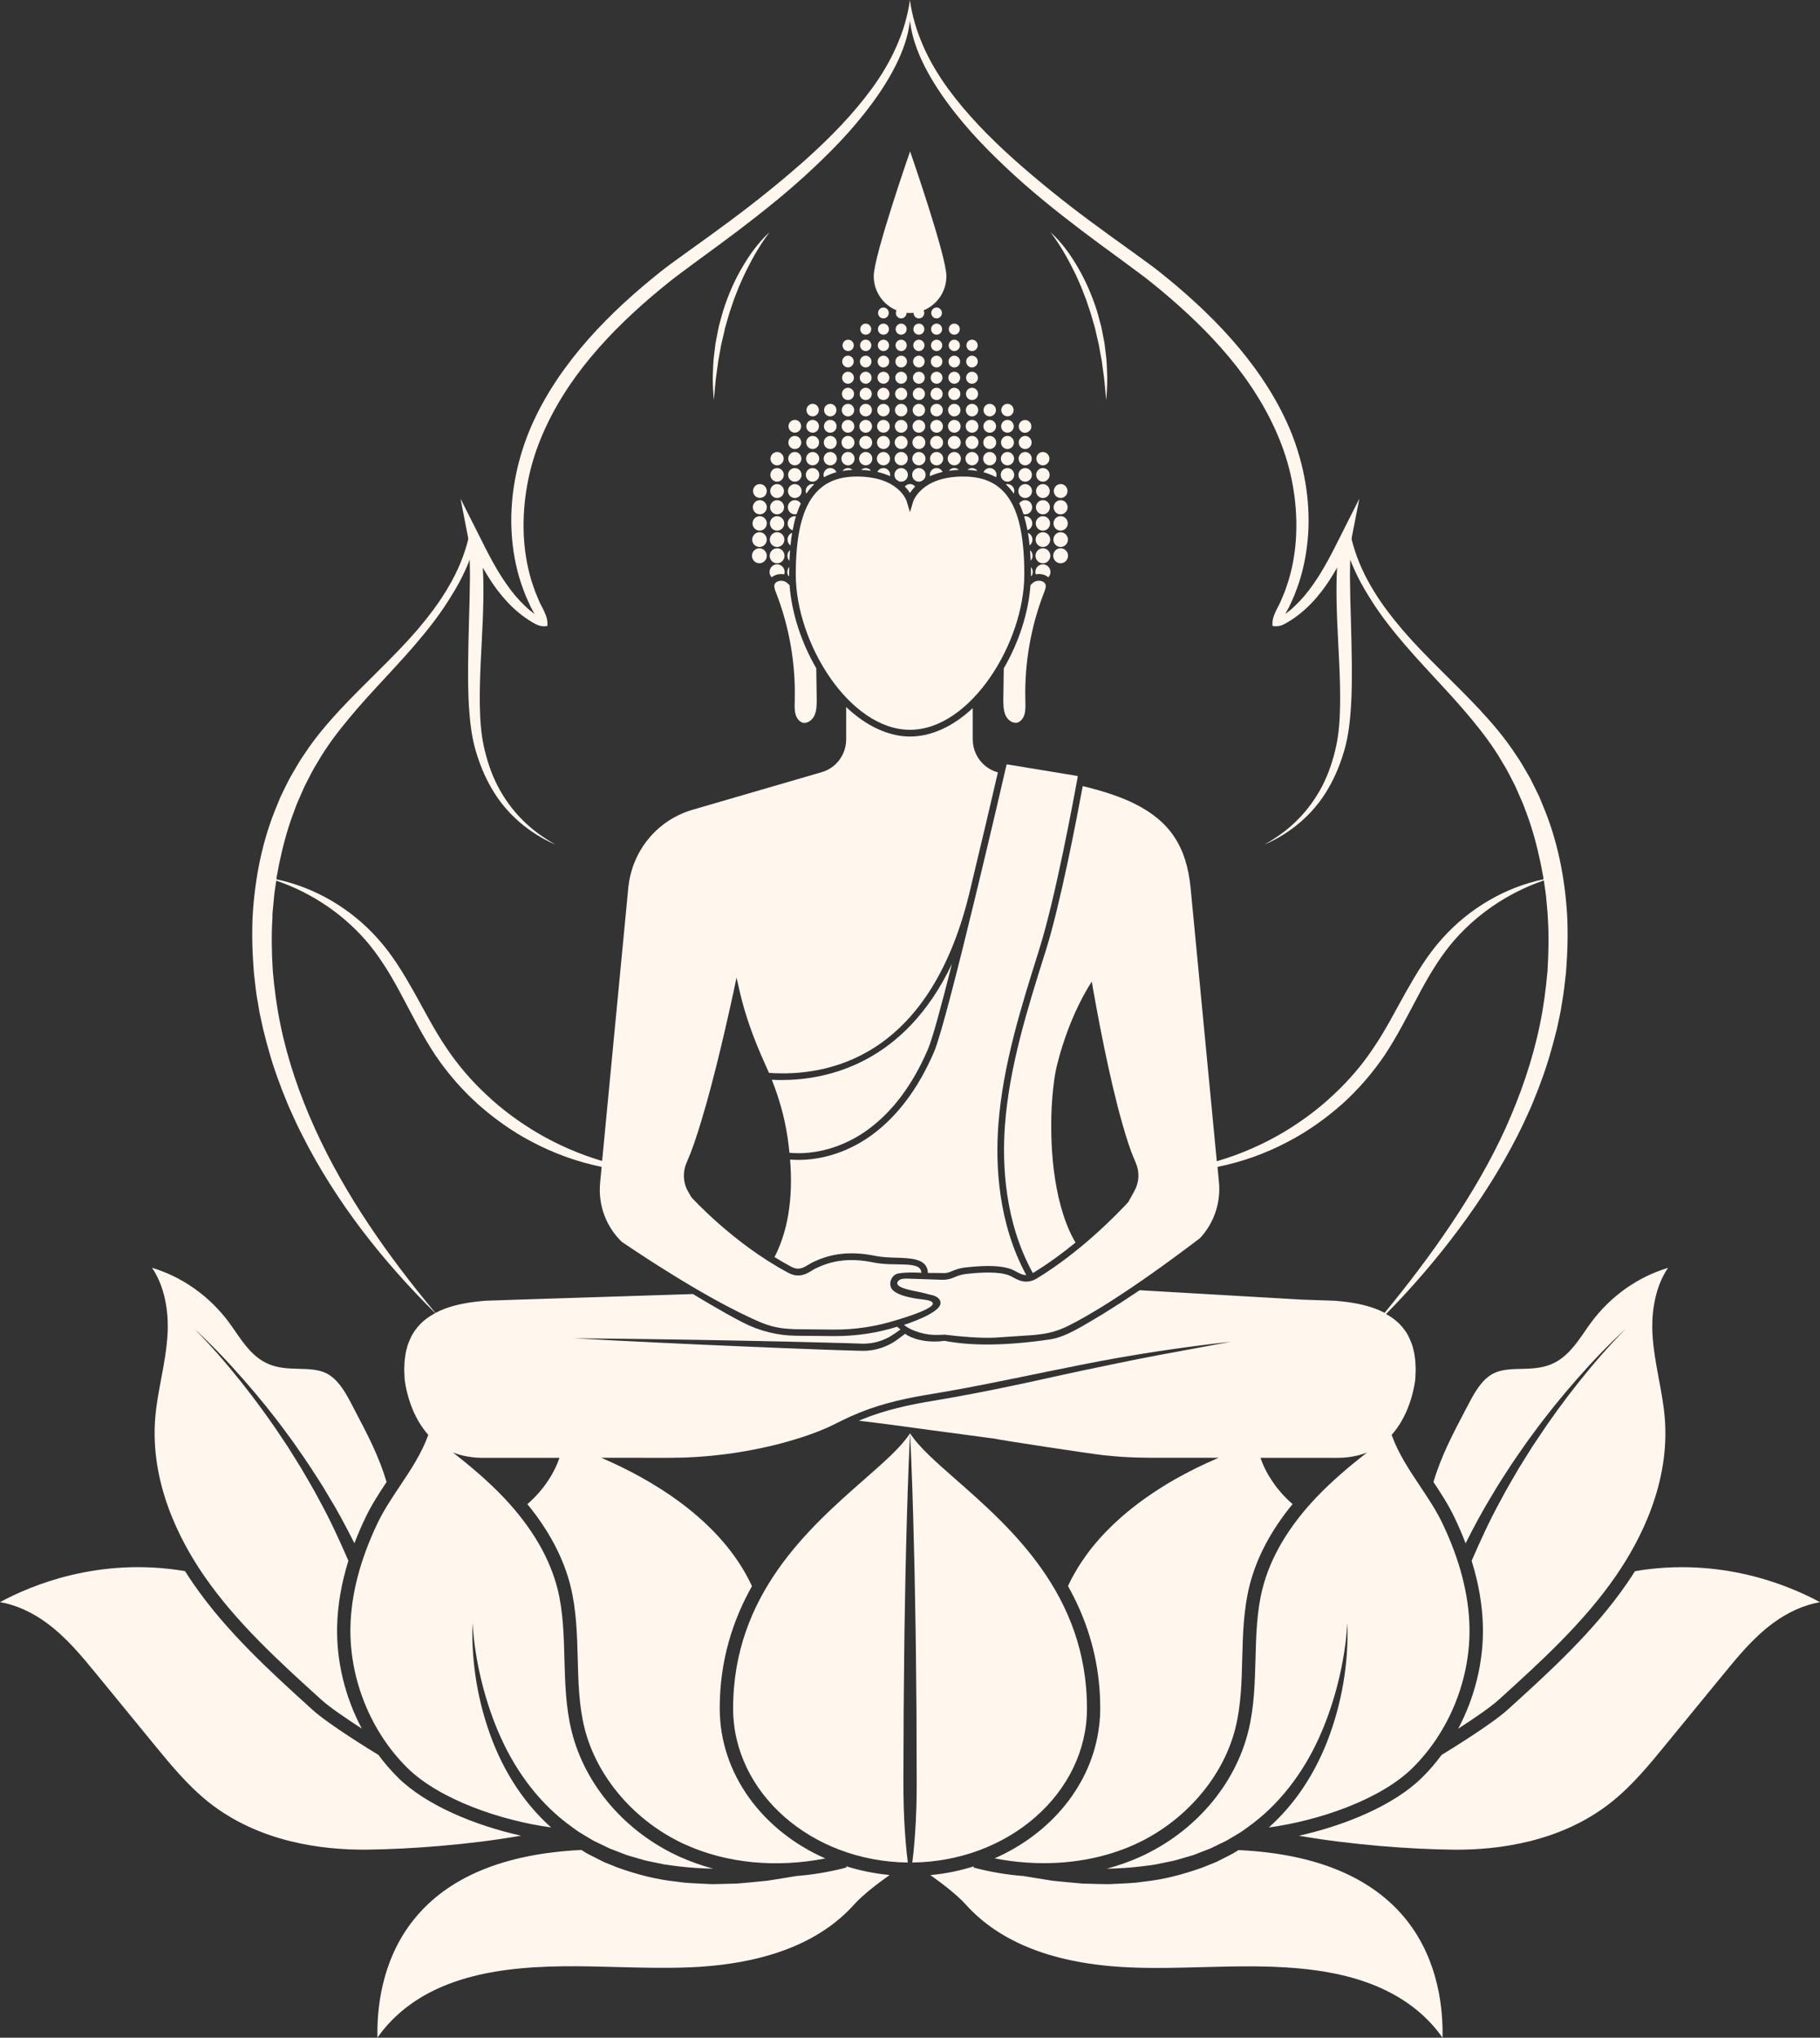 <?xml version="1.0" encoding="UTF-8"?> <svg xmlns="http://www.w3.org/2000/svg" width="42" height="47" viewBox="0 0 42 47" fill="none"><rect x="0" y="0" width="42" height="47" fill="#333333" stroke="none"/><g clip-path="url(#clip0_127_1117)"><path d="M20.689 7.158C20.679 7.176 20.673 7.197 20.673 7.219C20.673 7.288 20.728 7.344 20.796 7.344C20.864 7.344 20.92 7.288 20.92 7.219C20.92 7.218 20.92 7.216 20.92 7.215C20.947 7.218 20.973 7.219 21.001 7.219C21.029 7.219 21.055 7.218 21.082 7.215C21.082 7.217 21.082 7.218 21.082 7.219C21.082 7.288 21.137 7.344 21.206 7.344C21.274 7.344 21.329 7.288 21.329 7.219C21.329 7.197 21.323 7.176 21.313 7.158C21.622 7.032 21.84 6.727 21.84 6.369C21.84 5.9 21.002 3.491 21.002 3.491C21.002 3.491 20.163 5.901 20.163 6.369C20.163 6.727 20.381 7.032 20.69 7.158H20.689Z" fill="#FFF6EE"></path><path d="M18.219 26.589C18.821 26.645 19.471 26.456 20.015 26.065C20.593 25.648 21.064 25.019 21.416 24.196C21.518 23.96 21.729 23.179 21.968 22.232C20.876 24.537 19.082 24.911 18.034 24.911C17.954 24.911 17.881 24.909 17.811 24.905C17.981 25.332 18.107 25.779 18.175 26.236C18.192 26.352 18.206 26.47 18.218 26.588L18.219 26.589Z" fill="#FFF6EE"></path><path d="M22.229 10.991C21.258 10.991 21.075 11.562 21.073 11.568L20.999 11.813L20.926 11.568C20.919 11.542 20.734 10.991 19.772 10.991C18.81 10.991 18.364 11.666 18.364 13.25C18.364 14.833 19.605 16.833 21 16.833C22.395 16.833 23.638 14.829 23.638 13.25C23.638 11.67 23.217 10.991 22.23 10.991H22.229Z" fill="#FFF6EE"></path><path d="M23.164 15.416L23.154 16.098C23.153 16.231 23.151 16.381 23.207 16.503C23.254 16.604 23.366 16.693 23.473 16.668C23.547 16.65 23.613 16.576 23.642 16.477C23.668 16.385 23.665 16.284 23.662 16.177V16.153C23.639 15.313 23.787 14.455 24.091 13.673C24.116 13.608 24.143 13.54 24.129 13.486C24.118 13.445 24.085 13.423 24.059 13.412C24.002 13.387 23.928 13.39 23.874 13.419C23.84 13.437 23.81 13.464 23.78 13.498C23.734 14.13 23.514 14.814 23.164 15.415V15.416Z" fill="#FFF6EE"></path><path d="M18.838 15.416C18.488 14.814 18.268 14.131 18.221 13.498C18.191 13.465 18.16 13.438 18.127 13.42C18.073 13.39 17.999 13.388 17.942 13.413C17.916 13.425 17.883 13.446 17.872 13.487C17.858 13.541 17.885 13.609 17.91 13.674C18.215 14.456 18.363 15.313 18.34 16.154V16.179C18.336 16.285 18.333 16.386 18.36 16.479C18.388 16.577 18.455 16.652 18.528 16.67C18.634 16.695 18.747 16.605 18.794 16.504C18.851 16.383 18.848 16.232 18.847 16.099L18.837 15.418L18.838 15.416Z" fill="#FFF6EE"></path><path d="M17.687 11.276C17.683 11.264 17.678 11.253 17.672 11.242C17.672 11.242 17.672 11.241 17.67 11.24C17.655 11.215 17.633 11.196 17.607 11.183C17.586 11.172 17.562 11.165 17.537 11.165C17.449 11.165 17.378 11.236 17.378 11.325C17.378 11.414 17.449 11.485 17.537 11.485C17.563 11.485 17.587 11.478 17.609 11.466C17.609 11.466 17.609 11.466 17.61 11.466C17.618 11.463 17.625 11.458 17.632 11.452C17.633 11.452 17.635 11.451 17.636 11.45C17.642 11.445 17.648 11.44 17.653 11.434C17.655 11.432 17.656 11.43 17.658 11.428C17.662 11.422 17.666 11.417 17.67 11.411C17.672 11.408 17.674 11.404 17.675 11.4C17.678 11.396 17.681 11.39 17.683 11.386C17.685 11.38 17.687 11.375 17.688 11.368C17.689 11.365 17.691 11.361 17.692 11.357C17.694 11.347 17.695 11.337 17.695 11.326C17.695 11.312 17.692 11.298 17.688 11.285C17.688 11.282 17.687 11.279 17.685 11.276H17.687Z" fill="#FFF6EE"></path><path d="M17.933 11.487C18.02 11.487 18.091 11.415 18.091 11.327C18.091 11.238 18.02 11.166 17.933 11.166C17.846 11.166 17.775 11.238 17.775 11.327C17.775 11.415 17.846 11.487 17.933 11.487Z" fill="#FFF6EE"></path><path d="M17.933 11.863C18.022 11.863 18.094 11.79 18.094 11.7C18.094 11.609 18.022 11.536 17.933 11.536C17.844 11.536 17.772 11.609 17.772 11.7C17.772 11.79 17.844 11.863 17.933 11.863Z" fill="#FFF6EE"></path><path d="M17.933 12.24C18.024 12.24 18.098 12.165 18.098 12.073C18.098 11.98 18.024 11.906 17.933 11.906C17.842 11.906 17.768 11.98 17.768 12.073C17.768 12.165 17.842 12.24 17.933 12.24Z" fill="#FFF6EE"></path><path d="M17.933 12.616C18.026 12.616 18.101 12.54 18.101 12.446C18.101 12.352 18.026 12.276 17.933 12.276C17.84 12.276 17.765 12.352 17.765 12.446C17.765 12.54 17.84 12.616 17.933 12.616Z" fill="#FFF6EE"></path><path d="M17.933 12.993C18.028 12.993 18.104 12.915 18.104 12.82C18.104 12.724 18.028 12.646 17.933 12.646C17.839 12.646 17.762 12.724 17.762 12.82C17.762 12.915 17.839 12.993 17.933 12.993Z" fill="#FFF6EE"></path><path d="M17.688 11.654C17.687 11.648 17.685 11.642 17.683 11.637C17.681 11.631 17.677 11.626 17.674 11.62C17.672 11.617 17.671 11.613 17.669 11.61C17.665 11.603 17.659 11.597 17.654 11.591C17.653 11.589 17.652 11.588 17.651 11.587C17.644 11.58 17.637 11.574 17.629 11.568C17.602 11.547 17.57 11.536 17.534 11.536C17.445 11.536 17.373 11.609 17.373 11.699C17.373 11.782 17.434 11.85 17.514 11.861C17.52 11.861 17.527 11.863 17.535 11.863C17.624 11.863 17.696 11.79 17.696 11.7C17.696 11.689 17.695 11.678 17.693 11.668C17.692 11.663 17.691 11.659 17.689 11.655L17.688 11.654Z" fill="#FFF6EE"></path><path d="M17.53 11.906C17.522 11.906 17.514 11.907 17.507 11.908C17.428 11.92 17.366 11.989 17.366 12.072C17.366 12.164 17.44 12.239 17.531 12.239C17.622 12.239 17.696 12.164 17.696 12.072C17.696 11.979 17.622 11.905 17.531 11.905L17.53 11.906Z" fill="#FFF6EE"></path><path d="M17.527 12.276C17.435 12.276 17.359 12.353 17.359 12.447C17.359 12.541 17.43 12.611 17.518 12.615C17.521 12.615 17.524 12.616 17.527 12.616C17.62 12.616 17.695 12.54 17.695 12.446C17.695 12.352 17.62 12.276 17.527 12.276V12.276Z" fill="#FFF6EE"></path><path d="M17.524 12.646C17.524 12.646 17.521 12.646 17.52 12.646C17.427 12.649 17.353 12.725 17.353 12.819C17.353 12.913 17.43 12.992 17.524 12.992C17.579 12.992 17.626 12.966 17.658 12.926C17.659 12.925 17.661 12.922 17.662 12.921C17.665 12.916 17.668 12.912 17.672 12.907C17.674 12.902 17.676 12.898 17.678 12.894C17.681 12.89 17.682 12.885 17.684 12.881C17.686 12.875 17.688 12.869 17.689 12.863C17.69 12.859 17.691 12.856 17.691 12.852C17.693 12.842 17.695 12.831 17.695 12.82C17.695 12.724 17.618 12.646 17.523 12.646H17.524Z" fill="#FFF6EE"></path><path d="M18.098 13.248C18.103 13.231 18.107 13.212 18.107 13.193C18.107 13.096 18.029 13.016 17.933 13.016C17.837 13.016 17.759 13.096 17.759 13.193C17.759 13.241 17.778 13.284 17.809 13.316C17.83 13.299 17.854 13.282 17.882 13.27C17.948 13.241 18.025 13.234 18.097 13.247L18.098 13.248Z" fill="#FFF6EE"></path><path d="M18.197 9.836C18.197 9.836 18.197 9.841 18.198 9.843C18.198 9.85 18.199 9.857 18.2 9.864C18.2 9.866 18.202 9.868 18.202 9.871C18.204 9.878 18.206 9.885 18.209 9.891C18.21 9.894 18.212 9.896 18.213 9.899C18.216 9.904 18.218 9.91 18.222 9.915C18.225 9.918 18.228 9.921 18.23 9.924C18.233 9.928 18.236 9.933 18.24 9.937C18.244 9.941 18.248 9.944 18.253 9.948C18.256 9.95 18.258 9.952 18.262 9.955C18.268 9.958 18.275 9.962 18.282 9.965C18.283 9.965 18.285 9.967 18.286 9.968C18.294 9.972 18.304 9.974 18.313 9.976C18.322 9.979 18.332 9.979 18.342 9.979C18.423 9.979 18.488 9.913 18.488 9.832C18.488 9.75 18.423 9.684 18.342 9.684C18.336 9.684 18.33 9.685 18.324 9.686C18.252 9.695 18.196 9.756 18.196 9.832C18.196 9.833 18.196 9.834 18.196 9.835L18.197 9.836Z" fill="#FFF6EE"></path><path d="M18.342 10.357C18.424 10.357 18.491 10.289 18.491 10.206C18.491 10.122 18.424 10.055 18.342 10.055C18.26 10.055 18.193 10.122 18.193 10.206C18.193 10.289 18.26 10.357 18.342 10.357Z" fill="#FFF6EE"></path><path d="M18.342 10.733C18.426 10.733 18.494 10.665 18.494 10.579C18.494 10.494 18.426 10.425 18.342 10.425C18.258 10.425 18.19 10.494 18.19 10.579C18.19 10.665 18.258 10.733 18.342 10.733Z" fill="#FFF6EE"></path><path d="M18.342 11.11C18.428 11.11 18.497 11.039 18.497 10.953C18.497 10.866 18.427 10.796 18.342 10.796C18.257 10.796 18.187 10.866 18.187 10.953C18.187 11.039 18.257 11.11 18.342 11.11Z" fill="#FFF6EE"></path><path d="M17.933 10.733C18.017 10.733 18.085 10.664 18.085 10.579C18.085 10.495 18.017 10.425 17.933 10.425C17.922 10.425 17.91 10.427 17.898 10.429C17.895 10.429 17.892 10.431 17.89 10.432C17.882 10.435 17.874 10.438 17.866 10.442C17.864 10.443 17.862 10.444 17.858 10.446C17.851 10.45 17.843 10.455 17.836 10.461C17.835 10.463 17.833 10.464 17.832 10.465C17.806 10.489 17.788 10.52 17.783 10.557C17.782 10.565 17.78 10.572 17.78 10.579C17.78 10.664 17.849 10.733 17.932 10.733H17.933Z" fill="#FFF6EE"></path><path d="M17.933 11.11C18.019 11.11 18.088 11.039 18.088 10.953C18.088 10.866 18.018 10.796 17.933 10.796C17.848 10.796 17.778 10.866 17.778 10.953C17.778 11.039 17.848 11.11 17.933 11.11Z" fill="#FFF6EE"></path><path d="M18.342 11.487C18.43 11.487 18.5 11.415 18.5 11.327C18.5 11.238 18.43 11.166 18.342 11.166C18.255 11.166 18.184 11.238 18.184 11.327C18.184 11.415 18.255 11.487 18.342 11.487Z" fill="#FFF6EE"></path><path d="M18.342 11.863C18.357 11.863 18.371 11.861 18.384 11.857C18.413 11.77 18.444 11.689 18.48 11.613C18.451 11.567 18.401 11.536 18.342 11.536C18.253 11.536 18.181 11.609 18.181 11.699C18.181 11.789 18.253 11.862 18.342 11.862V11.863Z" fill="#FFF6EE"></path><path d="M18.292 12.231C18.313 12.116 18.338 12.008 18.368 11.909C18.36 11.907 18.351 11.906 18.342 11.906C18.252 11.906 18.177 11.981 18.177 12.074C18.177 12.148 18.226 12.21 18.292 12.231V12.231Z" fill="#FFF6EE"></path><path d="M18.242 12.581C18.252 12.479 18.265 12.381 18.28 12.288C18.218 12.313 18.174 12.374 18.174 12.446C18.174 12.502 18.201 12.55 18.241 12.581H18.242Z" fill="#FFF6EE"></path><path d="M18.232 12.688C18.195 12.72 18.171 12.767 18.171 12.82C18.171 12.865 18.189 12.906 18.217 12.936C18.221 12.851 18.225 12.768 18.232 12.688Z" fill="#FFF6EE"></path><path d="M18.2 13.283C18.204 13.286 18.208 13.288 18.212 13.29C18.212 13.277 18.211 13.263 18.211 13.25C18.211 13.191 18.212 13.133 18.214 13.076C18.186 13.107 18.169 13.148 18.169 13.193C18.169 13.224 18.177 13.254 18.192 13.279C18.195 13.281 18.198 13.282 18.201 13.284L18.2 13.283Z" fill="#FFF6EE"></path><path d="M18.754 9.603C18.833 9.603 18.896 9.539 18.896 9.459C18.896 9.378 18.833 9.314 18.754 9.314C18.691 9.314 18.638 9.356 18.619 9.413C18.616 9.42 18.614 9.427 18.613 9.434C18.612 9.442 18.611 9.45 18.611 9.459C18.611 9.539 18.674 9.603 18.754 9.603Z" fill="#FFF6EE"></path><path d="M18.751 11.11C18.837 11.11 18.906 11.039 18.906 10.953C18.906 10.866 18.836 10.796 18.751 10.796C18.666 10.796 18.596 10.866 18.596 10.953C18.596 11.039 18.666 11.11 18.751 11.11Z" fill="#FFF6EE"></path><path d="M18.791 11.171C18.778 11.168 18.765 11.165 18.751 11.165C18.663 11.165 18.593 11.237 18.593 11.326C18.593 11.348 18.599 11.368 18.607 11.387C18.662 11.305 18.723 11.233 18.791 11.17L18.791 11.171Z" fill="#FFF6EE"></path><path d="M19.16 9.604C19.239 9.604 19.302 9.539 19.302 9.459C19.302 9.379 19.239 9.315 19.16 9.315C19.081 9.315 19.017 9.379 19.017 9.459C19.017 9.539 19.081 9.604 19.16 9.604Z" fill="#FFF6EE"></path><path d="M19.16 9.98C19.241 9.98 19.306 9.914 19.306 9.833C19.306 9.751 19.241 9.685 19.16 9.685C19.079 9.685 19.014 9.751 19.014 9.833C19.014 9.914 19.079 9.98 19.16 9.98Z" fill="#FFF6EE"></path><path d="M19.16 10.357C19.242 10.357 19.309 10.289 19.309 10.206C19.309 10.122 19.242 10.055 19.16 10.055C19.078 10.055 19.011 10.122 19.011 10.206C19.011 10.289 19.078 10.357 19.16 10.357Z" fill="#FFF6EE"></path><path d="M19.16 10.733C19.244 10.733 19.312 10.665 19.312 10.579C19.312 10.494 19.244 10.425 19.16 10.425C19.076 10.425 19.008 10.494 19.008 10.579C19.008 10.665 19.076 10.733 19.16 10.733Z" fill="#FFF6EE"></path><path d="M18.753 9.98C18.834 9.98 18.899 9.914 18.899 9.833C18.899 9.751 18.834 9.685 18.753 9.685C18.673 9.685 18.607 9.751 18.607 9.833C18.607 9.914 18.673 9.98 18.753 9.98Z" fill="#FFF6EE"></path><path d="M18.753 10.357C18.836 10.357 18.902 10.289 18.902 10.206C18.902 10.122 18.836 10.055 18.753 10.055C18.671 10.055 18.605 10.122 18.605 10.206C18.605 10.289 18.671 10.357 18.753 10.357Z" fill="#FFF6EE"></path><path d="M18.628 10.665C18.644 10.69 18.668 10.709 18.694 10.721C18.713 10.729 18.733 10.733 18.753 10.733C18.837 10.733 18.905 10.664 18.905 10.579C18.905 10.495 18.837 10.425 18.753 10.425C18.733 10.425 18.713 10.43 18.694 10.438C18.667 10.45 18.644 10.469 18.628 10.494C18.617 10.51 18.608 10.529 18.605 10.549C18.602 10.559 18.602 10.569 18.602 10.58C18.602 10.591 18.602 10.601 18.605 10.611C18.608 10.632 18.617 10.65 18.628 10.666V10.665Z" fill="#FFF6EE"></path><path d="M19.303 10.892C19.28 10.835 19.224 10.795 19.16 10.795C19.074 10.795 19.005 10.866 19.005 10.952C19.005 10.971 19.009 10.99 19.016 11.007C19.104 10.958 19.2 10.919 19.303 10.891V10.892Z" fill="#FFF6EE"></path><path d="M19.569 8.851C19.644 8.851 19.706 8.789 19.706 8.712C19.706 8.636 19.644 8.574 19.569 8.574C19.494 8.574 19.433 8.636 19.433 8.712C19.433 8.789 19.494 8.851 19.569 8.851Z" fill="#FFF6EE"></path><path d="M19.569 9.227C19.646 9.227 19.709 9.164 19.709 9.086C19.709 9.007 19.646 8.944 19.569 8.944C19.491 8.944 19.429 9.007 19.429 9.086C19.429 9.164 19.491 9.227 19.569 9.227Z" fill="#FFF6EE"></path><path d="M19.569 9.604C19.648 9.604 19.712 9.539 19.712 9.459C19.712 9.379 19.648 9.315 19.569 9.315C19.49 9.315 19.426 9.379 19.426 9.459C19.426 9.539 19.49 9.604 19.569 9.604Z" fill="#FFF6EE"></path><path d="M19.569 9.98C19.65 9.98 19.715 9.914 19.715 9.833C19.715 9.751 19.65 9.685 19.569 9.685C19.489 9.685 19.423 9.751 19.423 9.833C19.423 9.914 19.489 9.98 19.569 9.98Z" fill="#FFF6EE"></path><path d="M19.569 10.357C19.651 10.357 19.718 10.289 19.718 10.206C19.718 10.122 19.651 10.055 19.569 10.055C19.487 10.055 19.42 10.122 19.42 10.206C19.42 10.289 19.487 10.357 19.569 10.357Z" fill="#FFF6EE"></path><path d="M19.569 10.733C19.653 10.733 19.721 10.665 19.721 10.579C19.721 10.494 19.653 10.425 19.569 10.425C19.485 10.425 19.417 10.494 19.417 10.579C19.417 10.665 19.485 10.733 19.569 10.733Z" fill="#FFF6EE"></path><path d="M19.442 10.863C19.516 10.85 19.593 10.841 19.673 10.838C19.646 10.812 19.609 10.796 19.569 10.796C19.517 10.796 19.471 10.822 19.442 10.863Z" fill="#FFF6EE"></path><path d="M19.978 7.72C20.048 7.72 20.105 7.663 20.105 7.592C20.105 7.521 20.048 7.464 19.978 7.464C19.908 7.464 19.852 7.521 19.852 7.592C19.852 7.663 19.908 7.72 19.978 7.72Z" fill="#FFF6EE"></path><path d="M19.978 8.097C20.049 8.097 20.108 8.038 20.108 7.965C20.108 7.893 20.049 7.834 19.978 7.834C19.906 7.834 19.848 7.893 19.848 7.965C19.848 8.038 19.906 8.097 19.978 8.097Z" fill="#FFF6EE"></path><path d="M19.978 8.475C20.052 8.475 20.111 8.414 20.111 8.339C20.111 8.265 20.052 8.204 19.978 8.204C19.904 8.204 19.844 8.265 19.844 8.339C19.844 8.414 19.904 8.475 19.978 8.475Z" fill="#FFF6EE"></path><path d="M19.492 8.068C19.492 8.068 19.492 8.069 19.492 8.07C19.505 8.08 19.521 8.087 19.538 8.092C19.547 8.094 19.556 8.096 19.565 8.097C19.567 8.097 19.568 8.097 19.57 8.097C19.57 8.097 19.571 8.097 19.572 8.097C19.572 8.097 19.572 8.097 19.573 8.097C19.645 8.097 19.703 8.038 19.703 7.966C19.703 7.894 19.644 7.835 19.573 7.835C19.502 7.835 19.443 7.894 19.443 7.966C19.443 8.008 19.462 8.045 19.492 8.069L19.492 8.068Z" fill="#FFF6EE"></path><path d="M19.488 8.446C19.488 8.446 19.489 8.446 19.49 8.447C19.5 8.455 19.511 8.46 19.524 8.465C19.526 8.466 19.528 8.467 19.53 8.467C19.542 8.471 19.555 8.474 19.568 8.474C19.642 8.474 19.702 8.413 19.702 8.338C19.702 8.264 19.642 8.203 19.568 8.203C19.557 8.203 19.546 8.205 19.535 8.208C19.533 8.208 19.53 8.209 19.527 8.21C19.518 8.213 19.51 8.217 19.501 8.222C19.501 8.222 19.5 8.223 19.498 8.223C19.461 8.247 19.435 8.289 19.435 8.338C19.435 8.381 19.455 8.42 19.488 8.445L19.488 8.446Z" fill="#FFF6EE"></path><path d="M19.978 8.851C20.053 8.851 20.114 8.789 20.114 8.712C20.114 8.636 20.053 8.574 19.978 8.574C19.903 8.574 19.841 8.636 19.841 8.712C19.841 8.789 19.903 8.851 19.978 8.851Z" fill="#FFF6EE"></path><path d="M19.978 9.227C20.055 9.227 20.118 9.164 20.118 9.086C20.118 9.007 20.055 8.944 19.978 8.944C19.901 8.944 19.838 9.007 19.838 9.086C19.838 9.164 19.901 9.227 19.978 9.227Z" fill="#FFF6EE"></path><path d="M19.978 9.604C20.057 9.604 20.121 9.539 20.121 9.459C20.121 9.379 20.057 9.315 19.978 9.315C19.899 9.315 19.835 9.379 19.835 9.459C19.835 9.539 19.899 9.604 19.978 9.604Z" fill="#FFF6EE"></path><path d="M19.978 9.98C20.058 9.98 20.124 9.914 20.124 9.833C20.124 9.751 20.058 9.685 19.978 9.685C19.897 9.685 19.832 9.751 19.832 9.833C19.832 9.914 19.897 9.98 19.978 9.98Z" fill="#FFF6EE"></path><path d="M19.978 10.357C20.06 10.357 20.127 10.289 20.127 10.206C20.127 10.122 20.06 10.055 19.978 10.055C19.896 10.055 19.829 10.122 19.829 10.206C19.829 10.289 19.896 10.357 19.978 10.357Z" fill="#FFF6EE"></path><path d="M19.978 10.733C20.062 10.733 20.13 10.665 20.13 10.579C20.13 10.494 20.062 10.425 19.978 10.425C19.894 10.425 19.826 10.494 19.826 10.579C19.826 10.665 19.894 10.733 19.978 10.733Z" fill="#FFF6EE"></path><path d="M19.978 10.796C19.938 10.796 19.901 10.812 19.873 10.838C19.954 10.841 20.03 10.848 20.101 10.859C20.073 10.82 20.028 10.796 19.977 10.796H19.978Z" fill="#FFF6EE"></path><path d="M20.387 7.344C20.455 7.344 20.51 7.288 20.51 7.218C20.51 7.149 20.455 7.093 20.387 7.093C20.319 7.093 20.263 7.149 20.263 7.218C20.263 7.288 20.319 7.344 20.387 7.344Z" fill="#FFF6EE"></path><path d="M20.387 7.72C20.457 7.72 20.514 7.663 20.514 7.592C20.514 7.521 20.457 7.464 20.387 7.464C20.317 7.464 20.26 7.521 20.26 7.592C20.26 7.663 20.317 7.72 20.387 7.72Z" fill="#FFF6EE"></path><path d="M20.387 8.097C20.459 8.097 20.517 8.038 20.517 7.966C20.517 7.894 20.458 7.835 20.387 7.835C20.316 7.835 20.257 7.894 20.257 7.966C20.257 8.038 20.316 8.097 20.387 8.097Z" fill="#FFF6EE"></path><path d="M20.387 8.475C20.461 8.475 20.52 8.414 20.52 8.339C20.52 8.265 20.461 8.204 20.387 8.204C20.313 8.204 20.253 8.265 20.253 8.339C20.253 8.414 20.313 8.475 20.387 8.475Z" fill="#FFF6EE"></path><path d="M20.387 8.851C20.462 8.851 20.524 8.789 20.524 8.712C20.524 8.636 20.462 8.574 20.387 8.574C20.312 8.574 20.25 8.636 20.25 8.712C20.25 8.789 20.312 8.851 20.387 8.851Z" fill="#FFF6EE"></path><path d="M20.387 9.227C20.463 9.227 20.526 9.164 20.526 9.086C20.526 9.007 20.464 8.944 20.387 8.944C20.309 8.944 20.247 9.007 20.247 9.086C20.247 9.164 20.309 9.227 20.387 9.227Z" fill="#FFF6EE"></path><path d="M20.387 9.604C20.466 9.604 20.53 9.539 20.53 9.459C20.53 9.379 20.466 9.315 20.387 9.315C20.308 9.315 20.244 9.379 20.244 9.459C20.244 9.539 20.308 9.604 20.387 9.604Z" fill="#FFF6EE"></path><path d="M20.387 9.98C20.468 9.98 20.533 9.914 20.533 9.833C20.533 9.751 20.468 9.685 20.387 9.685C20.306 9.685 20.241 9.751 20.241 9.833C20.241 9.914 20.306 9.98 20.387 9.98Z" fill="#FFF6EE"></path><path d="M20.387 10.357C20.469 10.357 20.536 10.289 20.536 10.206C20.536 10.122 20.469 10.055 20.387 10.055C20.305 10.055 20.238 10.122 20.238 10.206C20.238 10.289 20.305 10.357 20.387 10.357Z" fill="#FFF6EE"></path><path d="M20.387 10.733C20.471 10.733 20.539 10.665 20.539 10.579C20.539 10.494 20.471 10.425 20.387 10.425C20.303 10.425 20.235 10.494 20.235 10.579C20.235 10.665 20.303 10.733 20.387 10.733Z" fill="#FFF6EE"></path><path d="M20.542 10.953C20.542 10.866 20.472 10.796 20.387 10.796C20.325 10.796 20.272 10.832 20.247 10.885C20.358 10.911 20.455 10.944 20.539 10.982C20.54 10.973 20.542 10.963 20.542 10.953Z" fill="#FFF6EE"></path><path d="M20.796 7.72C20.866 7.72 20.923 7.663 20.923 7.592C20.923 7.521 20.866 7.464 20.796 7.464C20.726 7.464 20.669 7.521 20.669 7.592C20.669 7.663 20.726 7.72 20.796 7.72Z" fill="#FFF6EE"></path><path d="M20.796 8.097C20.868 8.097 20.925 8.038 20.925 7.966C20.925 7.894 20.867 7.835 20.796 7.835C20.724 7.835 20.666 7.894 20.666 7.966C20.666 8.038 20.724 8.097 20.796 8.097Z" fill="#FFF6EE"></path><path d="M20.796 8.475C20.87 8.475 20.93 8.414 20.93 8.339C20.93 8.265 20.87 8.204 20.796 8.204C20.722 8.204 20.663 8.265 20.663 8.339C20.663 8.414 20.722 8.475 20.796 8.475Z" fill="#FFF6EE"></path><path d="M20.796 8.851C20.871 8.851 20.932 8.789 20.932 8.712C20.932 8.636 20.871 8.574 20.796 8.574C20.721 8.574 20.659 8.636 20.659 8.712C20.659 8.789 20.721 8.851 20.796 8.851Z" fill="#FFF6EE"></path><path d="M20.796 9.227C20.873 9.227 20.936 9.164 20.936 9.086C20.936 9.007 20.873 8.944 20.796 8.944C20.718 8.944 20.656 9.007 20.656 9.086C20.656 9.164 20.718 9.227 20.796 9.227Z" fill="#FFF6EE"></path><path d="M20.796 9.604C20.875 9.604 20.939 9.539 20.939 9.459C20.939 9.379 20.875 9.315 20.796 9.315C20.717 9.315 20.653 9.379 20.653 9.459C20.653 9.539 20.717 9.604 20.796 9.604Z" fill="#FFF6EE"></path><path d="M20.796 9.98C20.876 9.98 20.942 9.914 20.942 9.833C20.942 9.751 20.876 9.685 20.796 9.685C20.715 9.685 20.65 9.751 20.65 9.833C20.65 9.914 20.715 9.98 20.796 9.98Z" fill="#FFF6EE"></path><path d="M20.796 10.357C20.878 10.357 20.945 10.289 20.945 10.206C20.945 10.122 20.878 10.055 20.796 10.055C20.714 10.055 20.647 10.122 20.647 10.206C20.647 10.289 20.714 10.357 20.796 10.357Z" fill="#FFF6EE"></path><path d="M20.796 10.733C20.88 10.733 20.948 10.665 20.948 10.579C20.948 10.494 20.88 10.425 20.796 10.425C20.712 10.425 20.644 10.494 20.644 10.579C20.644 10.665 20.712 10.733 20.796 10.733Z" fill="#FFF6EE"></path><path d="M20.684 11.061C20.704 11.073 20.722 11.086 20.74 11.099C20.758 11.106 20.776 11.11 20.796 11.11C20.882 11.11 20.951 11.039 20.951 10.953C20.951 10.866 20.881 10.796 20.796 10.796C20.711 10.796 20.641 10.866 20.641 10.953C20.641 10.995 20.658 11.033 20.684 11.061Z" fill="#FFF6EE"></path><path d="M21.119 11.222C21.09 11.187 21.049 11.165 21.001 11.165C20.952 11.165 20.91 11.187 20.881 11.222C20.932 11.274 20.971 11.326 21 11.371C21.028 11.326 21.068 11.274 21.119 11.222Z" fill="#FFF6EE"></path><path d="M21.205 7.72C21.275 7.72 21.331 7.663 21.331 7.592C21.331 7.521 21.275 7.464 21.205 7.464C21.135 7.464 21.078 7.521 21.078 7.592C21.078 7.663 21.135 7.72 21.205 7.72Z" fill="#FFF6EE"></path><path d="M21.205 8.097C21.277 8.097 21.334 8.038 21.334 7.966C21.334 7.894 21.276 7.835 21.205 7.835C21.134 7.835 21.075 7.894 21.075 7.966C21.075 8.038 21.134 8.097 21.205 8.097Z" fill="#FFF6EE"></path><path d="M21.205 8.475C21.279 8.475 21.338 8.414 21.338 8.339C21.338 8.265 21.279 8.204 21.205 8.204C21.131 8.204 21.071 8.265 21.071 8.339C21.071 8.414 21.131 8.475 21.205 8.475Z" fill="#FFF6EE"></path><path d="M21.205 8.851C21.28 8.851 21.341 8.789 21.341 8.712C21.341 8.636 21.28 8.574 21.205 8.574C21.13 8.574 21.068 8.636 21.068 8.712C21.068 8.789 21.13 8.851 21.205 8.851Z" fill="#FFF6EE"></path><path d="M21.205 9.227C21.282 9.227 21.345 9.164 21.345 9.086C21.345 9.007 21.283 8.944 21.205 8.944C21.128 8.944 21.065 9.007 21.065 9.086C21.065 9.164 21.128 9.227 21.205 9.227Z" fill="#FFF6EE"></path><path d="M21.205 9.604C21.284 9.604 21.347 9.539 21.347 9.459C21.347 9.379 21.284 9.315 21.205 9.315C21.126 9.315 21.062 9.379 21.062 9.459C21.062 9.539 21.126 9.604 21.205 9.604Z" fill="#FFF6EE"></path><path d="M21.205 9.98C21.285 9.98 21.351 9.914 21.351 9.833C21.351 9.751 21.285 9.685 21.205 9.685C21.124 9.685 21.059 9.751 21.059 9.833C21.059 9.914 21.124 9.98 21.205 9.98Z" fill="#FFF6EE"></path><path d="M21.205 10.357C21.287 10.357 21.354 10.289 21.354 10.206C21.354 10.122 21.287 10.055 21.205 10.055C21.123 10.055 21.056 10.122 21.056 10.206C21.056 10.289 21.123 10.357 21.205 10.357Z" fill="#FFF6EE"></path><path d="M21.205 10.733C21.289 10.733 21.357 10.665 21.357 10.579C21.357 10.494 21.289 10.425 21.205 10.425C21.121 10.425 21.053 10.494 21.053 10.579C21.053 10.665 21.121 10.733 21.205 10.733Z" fill="#FFF6EE"></path><path d="M21.263 11.098C21.28 11.086 21.297 11.074 21.315 11.063C21.343 11.035 21.36 10.996 21.36 10.953C21.36 10.866 21.29 10.796 21.205 10.796C21.12 10.796 21.05 10.866 21.05 10.953C21.05 11.039 21.12 11.11 21.205 11.11C21.226 11.11 21.245 11.105 21.264 11.098H21.263Z" fill="#FFF6EE"></path><path d="M21.614 7.344C21.682 7.344 21.737 7.288 21.737 7.218C21.737 7.149 21.682 7.093 21.614 7.093C21.546 7.093 21.49 7.149 21.49 7.218C21.49 7.288 21.546 7.344 21.614 7.344Z" fill="#FFF6EE"></path><path d="M21.614 7.72C21.684 7.72 21.741 7.663 21.741 7.592C21.741 7.521 21.684 7.464 21.614 7.464C21.544 7.464 21.487 7.521 21.487 7.592C21.487 7.663 21.544 7.72 21.614 7.72Z" fill="#FFF6EE"></path><path d="M21.614 8.097C21.686 8.097 21.744 8.038 21.744 7.966C21.744 7.894 21.685 7.835 21.614 7.835C21.543 7.835 21.484 7.894 21.484 7.966C21.484 8.038 21.543 8.097 21.614 8.097Z" fill="#FFF6EE"></path><path d="M21.614 8.475C21.688 8.475 21.747 8.414 21.747 8.339C21.747 8.265 21.688 8.204 21.614 8.204C21.54 8.204 21.48 8.265 21.48 8.339C21.48 8.414 21.54 8.475 21.614 8.475Z" fill="#FFF6EE"></path><path d="M21.614 8.851C21.689 8.851 21.75 8.789 21.75 8.712C21.75 8.636 21.689 8.574 21.614 8.574C21.538 8.574 21.477 8.636 21.477 8.712C21.477 8.789 21.538 8.851 21.614 8.851Z" fill="#FFF6EE"></path><path d="M21.614 9.227C21.691 9.227 21.753 9.164 21.753 9.086C21.753 9.007 21.691 8.944 21.614 8.944C21.536 8.944 21.474 9.007 21.474 9.086C21.474 9.164 21.536 9.227 21.614 9.227Z" fill="#FFF6EE"></path><path d="M21.614 9.604C21.693 9.604 21.757 9.539 21.757 9.459C21.757 9.379 21.693 9.315 21.614 9.315C21.535 9.315 21.471 9.379 21.471 9.459C21.471 9.539 21.535 9.604 21.614 9.604Z" fill="#FFF6EE"></path><path d="M21.614 9.98C21.695 9.98 21.76 9.914 21.76 9.833C21.76 9.751 21.695 9.685 21.614 9.685C21.534 9.685 21.468 9.751 21.468 9.833C21.468 9.914 21.534 9.98 21.614 9.98Z" fill="#FFF6EE"></path><path d="M21.614 10.357C21.696 10.357 21.763 10.289 21.763 10.206C21.763 10.122 21.696 10.055 21.614 10.055C21.532 10.055 21.465 10.122 21.465 10.206C21.465 10.289 21.532 10.357 21.614 10.357Z" fill="#FFF6EE"></path><path d="M21.614 10.733C21.698 10.733 21.766 10.665 21.766 10.579C21.766 10.494 21.698 10.425 21.614 10.425C21.53 10.425 21.462 10.494 21.462 10.579C21.462 10.665 21.53 10.733 21.614 10.733Z" fill="#FFF6EE"></path><path d="M21.458 10.953C21.458 10.963 21.461 10.973 21.463 10.982C21.546 10.944 21.642 10.911 21.752 10.885C21.727 10.832 21.674 10.795 21.613 10.795C21.527 10.795 21.458 10.866 21.458 10.952V10.953Z" fill="#FFF6EE"></path><path d="M22.022 7.72C22.092 7.72 22.149 7.663 22.149 7.592C22.149 7.521 22.092 7.464 22.022 7.464C21.952 7.464 21.895 7.521 21.895 7.592C21.895 7.663 21.952 7.72 22.022 7.72Z" fill="#FFF6EE"></path><path d="M22.022 8.097C22.094 8.097 22.152 8.038 22.152 7.966C22.152 7.894 22.094 7.835 22.022 7.835C21.951 7.835 21.893 7.894 21.893 7.966C21.893 8.038 21.951 8.097 22.022 8.097Z" fill="#FFF6EE"></path><path d="M22.022 8.475C22.096 8.475 22.156 8.414 22.156 8.339C22.156 8.265 22.096 8.204 22.022 8.204C21.948 8.204 21.889 8.265 21.889 8.339C21.889 8.414 21.948 8.475 22.022 8.475Z" fill="#FFF6EE"></path><path d="M22.022 8.851C22.097 8.851 22.158 8.789 22.158 8.712C22.158 8.636 22.097 8.574 22.022 8.574C21.947 8.574 21.885 8.636 21.885 8.712C21.885 8.789 21.947 8.851 22.022 8.851Z" fill="#FFF6EE"></path><path d="M22.022 9.227C22.099 9.227 22.162 9.164 22.162 9.086C22.162 9.007 22.099 8.944 22.022 8.944C21.945 8.944 21.882 9.007 21.882 9.086C21.882 9.164 21.945 9.227 22.022 9.227Z" fill="#FFF6EE"></path><path d="M22.022 9.604C22.101 9.604 22.165 9.539 22.165 9.459C22.165 9.379 22.101 9.315 22.022 9.315C21.943 9.315 21.879 9.379 21.879 9.459C21.879 9.539 21.943 9.604 22.022 9.604Z" fill="#FFF6EE"></path><path d="M22.022 9.98C22.103 9.98 22.168 9.914 22.168 9.833C22.168 9.751 22.103 9.685 22.022 9.685C21.942 9.685 21.877 9.751 21.877 9.833C21.877 9.914 21.942 9.98 22.022 9.98Z" fill="#FFF6EE"></path><path d="M22.022 10.357C22.104 10.357 22.171 10.289 22.171 10.206C22.171 10.123 22.104 10.055 22.022 10.055C21.94 10.055 21.873 10.123 21.873 10.206C21.873 10.289 21.94 10.357 22.022 10.357Z" fill="#FFF6EE"></path><path d="M22.022 10.733C22.106 10.733 22.174 10.665 22.174 10.579C22.174 10.494 22.106 10.425 22.022 10.425C21.938 10.425 21.87 10.494 21.87 10.579C21.87 10.665 21.938 10.733 22.022 10.733Z" fill="#FFF6EE"></path><path d="M21.899 10.859C21.97 10.849 22.045 10.841 22.127 10.838C22.099 10.812 22.064 10.795 22.023 10.795C21.972 10.795 21.928 10.82 21.899 10.858V10.859Z" fill="#FFF6EE"></path><path d="M22.359 8.075C22.366 8.08 22.374 8.083 22.381 8.087C22.397 8.094 22.414 8.097 22.432 8.097C22.445 8.097 22.457 8.095 22.47 8.091C22.471 8.091 22.473 8.09 22.475 8.09C22.486 8.086 22.498 8.08 22.508 8.073C22.541 8.048 22.562 8.01 22.562 7.966C22.562 7.893 22.504 7.835 22.433 7.835C22.43 7.835 22.428 7.835 22.426 7.835C22.391 7.836 22.361 7.851 22.338 7.875C22.337 7.876 22.337 7.877 22.336 7.877C22.331 7.883 22.327 7.888 22.323 7.894C22.321 7.896 22.321 7.898 22.319 7.901C22.316 7.905 22.314 7.91 22.311 7.916C22.31 7.919 22.308 7.924 22.308 7.929C22.307 7.933 22.305 7.936 22.305 7.94C22.303 7.948 22.302 7.957 22.302 7.966C22.302 7.984 22.306 8.002 22.312 8.017C22.322 8.041 22.338 8.061 22.359 8.076V8.075Z" fill="#FFF6EE"></path><path d="M22.431 8.474C22.444 8.474 22.456 8.472 22.469 8.468C22.471 8.468 22.473 8.466 22.476 8.465C22.487 8.461 22.499 8.455 22.509 8.448C22.509 8.448 22.509 8.448 22.509 8.447C22.542 8.423 22.564 8.384 22.564 8.339C22.564 8.29 22.539 8.248 22.5 8.224C22.499 8.224 22.499 8.224 22.497 8.223C22.489 8.218 22.48 8.214 22.471 8.211C22.469 8.21 22.466 8.21 22.463 8.209C22.453 8.206 22.442 8.204 22.43 8.204C22.357 8.204 22.297 8.265 22.297 8.339C22.297 8.414 22.357 8.475 22.43 8.475L22.431 8.474Z" fill="#FFF6EE"></path><path d="M22.431 8.851C22.506 8.851 22.568 8.789 22.568 8.712C22.568 8.636 22.506 8.574 22.431 8.574C22.356 8.574 22.294 8.636 22.294 8.712C22.294 8.789 22.356 8.851 22.431 8.851Z" fill="#FFF6EE"></path><path d="M22.431 9.227C22.508 9.227 22.571 9.164 22.571 9.086C22.571 9.007 22.509 8.944 22.431 8.944C22.354 8.944 22.291 9.007 22.291 9.086C22.291 9.164 22.354 9.227 22.431 9.227Z" fill="#FFF6EE"></path><path d="M22.431 9.604C22.51 9.604 22.573 9.539 22.573 9.459C22.573 9.379 22.51 9.315 22.431 9.315C22.352 9.315 22.288 9.379 22.288 9.459C22.288 9.539 22.352 9.604 22.431 9.604Z" fill="#FFF6EE"></path><path d="M22.431 9.98C22.512 9.98 22.577 9.914 22.577 9.833C22.577 9.751 22.512 9.685 22.431 9.685C22.35 9.685 22.285 9.751 22.285 9.833C22.285 9.914 22.35 9.98 22.431 9.98Z" fill="#FFF6EE"></path><path d="M22.431 10.357C22.513 10.357 22.58 10.289 22.58 10.206C22.58 10.123 22.513 10.055 22.431 10.055C22.349 10.055 22.282 10.123 22.282 10.206C22.282 10.289 22.349 10.357 22.431 10.357Z" fill="#FFF6EE"></path><path d="M22.431 10.733C22.515 10.733 22.583 10.664 22.583 10.579C22.583 10.495 22.515 10.425 22.431 10.425C22.348 10.425 22.279 10.495 22.279 10.579C22.279 10.664 22.348 10.733 22.431 10.733Z" fill="#FFF6EE"></path><path d="M22.431 10.796C22.391 10.796 22.356 10.812 22.328 10.838C22.408 10.841 22.484 10.85 22.557 10.863C22.528 10.822 22.482 10.796 22.43 10.796L22.431 10.796Z" fill="#FFF6EE"></path><path d="M22.84 9.604C22.919 9.604 22.983 9.539 22.983 9.459C22.983 9.379 22.919 9.315 22.84 9.315C22.761 9.315 22.697 9.379 22.697 9.459C22.697 9.539 22.761 9.604 22.84 9.604Z" fill="#FFF6EE"></path><path d="M22.84 9.98C22.921 9.98 22.986 9.914 22.986 9.833C22.986 9.751 22.921 9.685 22.84 9.685C22.76 9.685 22.694 9.751 22.694 9.833C22.694 9.914 22.76 9.98 22.84 9.98Z" fill="#FFF6EE"></path><path d="M22.84 10.357C22.922 10.357 22.989 10.289 22.989 10.206C22.989 10.123 22.922 10.055 22.84 10.055C22.758 10.055 22.691 10.123 22.691 10.206C22.691 10.289 22.758 10.357 22.84 10.357Z" fill="#FFF6EE"></path><path d="M22.84 10.733C22.924 10.733 22.992 10.664 22.992 10.579C22.992 10.495 22.924 10.425 22.84 10.425C22.756 10.425 22.688 10.495 22.688 10.579C22.688 10.664 22.756 10.733 22.84 10.733Z" fill="#FFF6EE"></path><path d="M22.84 10.796C22.776 10.796 22.72 10.835 22.697 10.892C22.801 10.92 22.897 10.958 22.985 11.007C22.991 10.99 22.996 10.972 22.996 10.953C22.996 10.866 22.926 10.796 22.841 10.796H22.84Z" fill="#FFF6EE"></path><path d="M23.249 9.603C23.259 9.603 23.268 9.602 23.277 9.6C23.343 9.587 23.391 9.529 23.391 9.459C23.391 9.457 23.391 9.456 23.391 9.455C23.389 9.377 23.327 9.314 23.249 9.314C23.237 9.314 23.225 9.316 23.214 9.319C23.184 9.326 23.158 9.344 23.139 9.367C23.139 9.368 23.137 9.369 23.136 9.371C23.128 9.382 23.121 9.394 23.116 9.407C23.116 9.41 23.115 9.412 23.114 9.413C23.11 9.427 23.106 9.442 23.106 9.457C23.106 9.537 23.17 9.602 23.249 9.602V9.603Z" fill="#FFF6EE"></path><path d="M23.249 9.98C23.329 9.98 23.395 9.914 23.395 9.833C23.395 9.751 23.329 9.685 23.249 9.685C23.168 9.685 23.103 9.751 23.103 9.833C23.103 9.914 23.168 9.98 23.249 9.98Z" fill="#FFF6EE"></path><path d="M23.655 9.98C23.655 9.98 23.656 9.98 23.656 9.98C23.657 9.98 23.657 9.98 23.658 9.98C23.659 9.98 23.661 9.98 23.663 9.98C23.674 9.98 23.685 9.978 23.695 9.975C23.72 9.968 23.741 9.955 23.758 9.938C23.776 9.92 23.791 9.899 23.798 9.874C23.798 9.873 23.797 9.872 23.796 9.871C23.799 9.86 23.801 9.847 23.801 9.835C23.801 9.753 23.736 9.687 23.656 9.687C23.575 9.687 23.51 9.753 23.51 9.835C23.51 9.917 23.575 9.983 23.656 9.983L23.655 9.98Z" fill="#FFF6EE"></path><path d="M23.249 10.357C23.331 10.357 23.398 10.289 23.398 10.206C23.398 10.123 23.331 10.055 23.249 10.055C23.167 10.055 23.1 10.123 23.1 10.206C23.1 10.289 23.167 10.357 23.249 10.357Z" fill="#FFF6EE"></path><path d="M23.249 10.733C23.333 10.733 23.401 10.664 23.401 10.579C23.401 10.495 23.333 10.425 23.249 10.425C23.166 10.425 23.097 10.495 23.097 10.579C23.097 10.664 23.166 10.733 23.249 10.733Z" fill="#FFF6EE"></path><path d="M23.249 11.11C23.335 11.11 23.404 11.039 23.404 10.953C23.404 10.866 23.334 10.796 23.249 10.796C23.164 10.796 23.094 10.866 23.094 10.953C23.094 11.039 23.164 11.11 23.249 11.11Z" fill="#FFF6EE"></path><path d="M23.249 11.165C23.236 11.165 23.223 11.168 23.21 11.171C23.278 11.233 23.339 11.305 23.394 11.386C23.401 11.368 23.407 11.348 23.407 11.326C23.407 11.238 23.336 11.166 23.249 11.166V11.165Z" fill="#FFF6EE"></path><path d="M23.658 10.357C23.74 10.357 23.807 10.289 23.807 10.206C23.807 10.123 23.74 10.055 23.658 10.055C23.576 10.055 23.509 10.123 23.509 10.206C23.509 10.289 23.576 10.357 23.658 10.357Z" fill="#FFF6EE"></path><path d="M23.658 10.733C23.741 10.733 23.81 10.664 23.81 10.579C23.81 10.495 23.741 10.425 23.658 10.425C23.574 10.425 23.506 10.495 23.506 10.579C23.506 10.664 23.574 10.733 23.658 10.733Z" fill="#FFF6EE"></path><path d="M24.066 10.733C24.141 10.733 24.203 10.677 24.215 10.604C24.215 10.604 24.215 10.603 24.215 10.602C24.215 10.594 24.217 10.587 24.217 10.579C24.217 10.526 24.19 10.479 24.15 10.451C24.15 10.451 24.15 10.451 24.15 10.45C24.146 10.449 24.143 10.448 24.14 10.446C24.133 10.442 24.125 10.438 24.117 10.435C24.113 10.433 24.109 10.432 24.104 10.431C24.093 10.428 24.081 10.426 24.07 10.425C24.069 10.425 24.068 10.425 24.067 10.425C23.984 10.425 23.916 10.495 23.916 10.579C23.916 10.664 23.984 10.733 24.067 10.733H24.066Z" fill="#FFF6EE"></path><path d="M23.658 11.11C23.744 11.11 23.813 11.039 23.813 10.953C23.813 10.866 23.743 10.796 23.658 10.796C23.573 10.796 23.503 10.866 23.503 10.953C23.503 11.039 23.573 11.11 23.658 11.11Z" fill="#FFF6EE"></path><path d="M23.658 11.487C23.745 11.487 23.816 11.415 23.816 11.327C23.816 11.238 23.745 11.166 23.658 11.166C23.571 11.166 23.5 11.238 23.5 11.327C23.5 11.415 23.571 11.487 23.658 11.487Z" fill="#FFF6EE"></path><path d="M23.658 11.536C23.601 11.536 23.55 11.566 23.522 11.611C23.558 11.687 23.59 11.769 23.619 11.857C23.632 11.861 23.645 11.863 23.658 11.863C23.747 11.863 23.819 11.79 23.819 11.7C23.819 11.61 23.747 11.536 23.658 11.536V11.536Z" fill="#FFF6EE"></path><path d="M23.658 11.906C23.65 11.906 23.642 11.908 23.634 11.909C23.664 12.008 23.689 12.115 23.71 12.229C23.776 12.206 23.822 12.146 23.822 12.072C23.822 11.979 23.749 11.905 23.657 11.905L23.658 11.906Z" fill="#FFF6EE"></path><path d="M23.722 12.29C23.737 12.382 23.75 12.479 23.76 12.581C23.8 12.549 23.826 12.501 23.826 12.447C23.826 12.376 23.783 12.316 23.722 12.291V12.29Z" fill="#FFF6EE"></path><path d="M23.785 12.932C23.812 12.902 23.829 12.863 23.829 12.82C23.829 12.768 23.806 12.722 23.77 12.69C23.776 12.768 23.782 12.849 23.785 12.932H23.785Z" fill="#FFF6EE"></path><path d="M23.792 13.25C23.792 13.263 23.791 13.277 23.791 13.29C23.795 13.288 23.799 13.285 23.803 13.283C23.805 13.282 23.806 13.282 23.808 13.281C23.823 13.254 23.833 13.225 23.833 13.193C23.833 13.149 23.816 13.111 23.79 13.08C23.792 13.136 23.792 13.192 23.792 13.25Z" fill="#FFF6EE"></path><path d="M24.067 11.11C24.153 11.11 24.222 11.039 24.222 10.953C24.222 10.866 24.152 10.796 24.067 10.796C23.982 10.796 23.912 10.866 23.912 10.953C23.912 11.039 23.982 11.11 24.067 11.11Z" fill="#FFF6EE"></path><path d="M24.067 11.487C24.154 11.487 24.225 11.415 24.225 11.327C24.225 11.238 24.154 11.166 24.067 11.166C23.979 11.166 23.909 11.238 23.909 11.327C23.909 11.415 23.979 11.487 24.067 11.487Z" fill="#FFF6EE"></path><path d="M24.324 11.368C24.326 11.374 24.327 11.379 24.329 11.385C24.331 11.389 24.334 11.394 24.336 11.398C24.339 11.402 24.34 11.406 24.342 11.41C24.346 11.416 24.349 11.421 24.353 11.425C24.355 11.428 24.357 11.431 24.359 11.433C24.364 11.438 24.369 11.443 24.374 11.447C24.375 11.448 24.378 11.45 24.379 11.452C24.385 11.456 24.392 11.461 24.398 11.465C24.4 11.465 24.401 11.466 24.402 11.467C24.41 11.471 24.418 11.475 24.425 11.477H24.427C24.435 11.48 24.445 11.483 24.454 11.483C24.461 11.484 24.468 11.486 24.477 11.486C24.564 11.486 24.635 11.414 24.635 11.326C24.635 11.237 24.564 11.165 24.477 11.165C24.419 11.165 24.369 11.197 24.342 11.243C24.341 11.245 24.34 11.247 24.339 11.249C24.333 11.258 24.329 11.267 24.326 11.277C24.326 11.281 24.324 11.284 24.323 11.287C24.32 11.299 24.318 11.312 24.318 11.326C24.318 11.336 24.319 11.347 24.321 11.357C24.321 11.361 24.323 11.364 24.324 11.368Z" fill="#FFF6EE"></path><path d="M24.067 11.863C24.156 11.863 24.228 11.79 24.228 11.7C24.228 11.609 24.156 11.536 24.067 11.536C23.978 11.536 23.906 11.609 23.906 11.7C23.906 11.79 23.978 11.863 24.067 11.863Z" fill="#FFF6EE"></path><path d="M24.067 12.24C24.157 12.24 24.232 12.165 24.232 12.073C24.232 11.98 24.158 11.906 24.067 11.906C23.976 11.906 23.902 11.98 23.902 12.073C23.902 12.165 23.976 12.24 24.067 12.24Z" fill="#FFF6EE"></path><path d="M24.067 12.616C24.16 12.616 24.235 12.54 24.235 12.446C24.235 12.352 24.16 12.276 24.067 12.276C23.974 12.276 23.899 12.352 23.899 12.446C23.899 12.54 23.974 12.616 24.067 12.616Z" fill="#FFF6EE"></path><path d="M24.067 12.993C24.162 12.993 24.238 12.915 24.238 12.82C24.238 12.724 24.162 12.646 24.067 12.646C23.973 12.646 23.896 12.724 23.896 12.82C23.896 12.915 23.973 12.993 24.067 12.993Z" fill="#FFF6EE"></path><path d="M24.12 13.27C24.147 13.281 24.17 13.298 24.192 13.315C24.223 13.283 24.241 13.24 24.241 13.192C24.241 13.095 24.163 13.016 24.067 13.016C23.971 13.016 23.893 13.095 23.893 13.192C23.893 13.211 23.896 13.23 23.903 13.247C23.975 13.233 24.054 13.239 24.12 13.269V13.27Z" fill="#FFF6EE"></path><path d="M24.476 11.863C24.565 11.863 24.637 11.79 24.637 11.7C24.637 11.609 24.565 11.536 24.476 11.536C24.471 11.536 24.467 11.537 24.462 11.538C24.431 11.541 24.403 11.552 24.379 11.57C24.379 11.57 24.378 11.571 24.378 11.571C24.371 11.577 24.364 11.583 24.358 11.589C24.356 11.591 24.355 11.592 24.354 11.594C24.349 11.6 24.344 11.606 24.34 11.613C24.338 11.616 24.336 11.619 24.335 11.623C24.332 11.628 24.328 11.633 24.326 11.639C24.324 11.644 24.322 11.65 24.321 11.656C24.319 11.66 24.318 11.665 24.317 11.668C24.315 11.679 24.314 11.69 24.314 11.7C24.314 11.791 24.386 11.864 24.475 11.864L24.476 11.863Z" fill="#FFF6EE"></path><path d="M24.315 12.106C24.33 12.182 24.397 12.239 24.476 12.239C24.566 12.239 24.641 12.164 24.641 12.072C24.641 11.979 24.567 11.905 24.476 11.905C24.396 11.905 24.33 11.962 24.315 12.038C24.312 12.049 24.311 12.059 24.311 12.071C24.311 12.083 24.313 12.094 24.315 12.105V12.106Z" fill="#FFF6EE"></path><path d="M24.476 12.616C24.569 12.616 24.644 12.54 24.644 12.446C24.644 12.364 24.587 12.297 24.512 12.28C24.5 12.277 24.489 12.276 24.477 12.276C24.384 12.276 24.309 12.352 24.309 12.446C24.309 12.54 24.384 12.616 24.477 12.616H24.476Z" fill="#FFF6EE"></path><path d="M24.308 12.853C24.308 12.853 24.31 12.86 24.312 12.863C24.313 12.87 24.315 12.877 24.318 12.883C24.319 12.887 24.321 12.891 24.323 12.895C24.326 12.9 24.328 12.905 24.331 12.911C24.334 12.915 24.336 12.919 24.339 12.922C24.342 12.926 24.346 12.931 24.35 12.935C24.353 12.938 24.356 12.942 24.36 12.945C24.364 12.949 24.368 12.952 24.373 12.956C24.377 12.959 24.381 12.962 24.384 12.964C24.389 12.968 24.395 12.97 24.399 12.973C24.403 12.975 24.407 12.978 24.411 12.979C24.421 12.983 24.43 12.986 24.439 12.988C24.451 12.99 24.463 12.992 24.476 12.992C24.57 12.992 24.647 12.914 24.647 12.818C24.647 12.728 24.579 12.655 24.492 12.647C24.486 12.647 24.481 12.645 24.476 12.645C24.381 12.645 24.305 12.723 24.305 12.818C24.305 12.829 24.306 12.841 24.308 12.851L24.308 12.853Z" fill="#FFF6EE"></path><path d="M17.119 6.181C16.943 6.484 16.803 6.81 16.695 7.145C16.668 7.229 16.647 7.315 16.623 7.399L16.589 7.527L16.563 7.656L16.513 7.915C16.501 8.002 16.491 8.09 16.48 8.177C16.454 8.351 16.457 8.527 16.448 8.702C16.448 8.877 16.459 9.053 16.471 9.227C16.493 9.053 16.502 8.879 16.523 8.708L16.559 8.45C16.565 8.408 16.569 8.365 16.576 8.322L16.599 8.195C16.616 8.11 16.631 8.025 16.645 7.94L16.705 7.689L16.733 7.563L16.768 7.44C16.793 7.357 16.814 7.274 16.841 7.193L16.923 6.949C16.95 6.867 16.986 6.789 17.015 6.708C17.044 6.627 17.081 6.55 17.115 6.471C17.149 6.392 17.186 6.315 17.224 6.238C17.377 5.93 17.549 5.631 17.76 5.355C17.502 5.589 17.295 5.877 17.12 6.181H17.119Z" fill="#FFF6EE"></path><path d="M24.886 6.471C24.92 6.55 24.957 6.627 24.985 6.708C25.014 6.789 25.05 6.867 25.077 6.949L25.159 7.193C25.186 7.274 25.208 7.357 25.232 7.44L25.268 7.563L25.296 7.689L25.355 7.94C25.37 8.025 25.385 8.11 25.401 8.195L25.425 8.322C25.432 8.365 25.436 8.408 25.442 8.45L25.477 8.708C25.498 8.879 25.508 9.053 25.53 9.227C25.541 9.053 25.553 8.878 25.552 8.702C25.543 8.527 25.546 8.351 25.52 8.177C25.51 8.09 25.499 8.002 25.488 7.915L25.438 7.656L25.412 7.527L25.377 7.399C25.354 7.315 25.333 7.229 25.306 7.145C25.198 6.81 25.057 6.485 24.882 6.181C24.706 5.877 24.5 5.588 24.242 5.355C24.452 5.632 24.625 5.931 24.777 6.238C24.816 6.315 24.852 6.392 24.886 6.471H24.886Z" fill="#FFF6EE"></path><path d="M3.867 30.755C3.849 31.113 3.783 31.467 3.718 31.81C3.663 32.104 3.606 32.408 3.582 32.706C3.463 34.192 4.13 35.506 4.711 36.348C5.459 37.432 6.454 38.333 7.415 39.204C7.612 39.383 8.013 39.653 8.35 39.871C7.968 39.153 7.763 38.335 7.78 37.523C7.79 37.032 7.877 36.522 8.04 35.999C7.832 35.521 7.615 35.044 7.361 34.587C7.236 34.346 7.094 34.113 6.959 33.879C6.889 33.762 6.815 33.648 6.744 33.533L6.636 33.36L6.522 33.191C6.223 32.737 5.901 32.297 5.562 31.871C5.223 31.446 4.867 31.033 4.482 30.647C4.885 31.014 5.261 31.41 5.621 31.821C5.982 32.231 6.326 32.657 6.648 33.1L6.77 33.266L6.887 33.435C6.965 33.547 7.044 33.659 7.12 33.774C7.269 34.004 7.423 34.232 7.56 34.47C7.785 34.834 7.986 35.212 8.179 35.596C8.254 35.398 8.34 35.199 8.436 34.999C8.571 34.716 8.746 34.445 8.921 34.182C8.746 33.593 8.481 33.086 8.199 32.551L8.093 32.348C7.947 32.068 7.776 31.793 7.523 31.671C7.342 31.584 7.129 31.578 6.903 31.572C6.667 31.566 6.424 31.559 6.194 31.46C5.846 31.311 5.633 31.003 5.428 30.705C5.383 30.641 5.338 30.576 5.293 30.513C4.84 29.898 4.207 29.451 3.509 29.242C3.868 29.77 3.884 30.443 3.868 30.754L3.867 30.755Z" fill="#FFF6EE"></path><path d="M28.583 42.67L28.536 42.7L28.461 42.746L28.383 42.787C28.278 42.84 28.173 42.896 28.067 42.947L27.74 43.078C27.298 43.235 26.841 43.356 26.377 43.402C26.146 43.439 25.914 43.441 25.681 43.454C25.565 43.463 25.449 43.454 25.334 43.454L24.986 43.445C24.756 43.426 24.526 43.403 24.296 43.38C24.071 43.346 23.847 43.308 23.623 43.271C23.24 43.242 22.852 43.177 22.466 43.075L22.473 43.047C22.154 43.148 21.818 43.217 21.47 43.249C21.742 43.442 22.089 43.707 22.288 43.929C23.081 44.812 24.345 45.3 26.046 45.377C26.613 45.403 27.193 45.387 27.754 45.372C28.591 45.35 29.456 45.327 30.306 45.438C31.048 45.535 31.66 45.723 32.175 46.01C32.634 46.265 33.017 46.607 33.289 47.001C33.304 46.37 33.209 45.237 32.466 44.296C31.681 43.304 30.375 42.757 28.583 42.672V42.67Z" fill="#FFF6EE"></path><path d="M21.052 42.959C23.28 42.935 25.084 41.35 25.084 39.405C25.084 36.782 23.332 35.242 22.052 34.119C21.583 33.707 21.202 33.372 21.002 33.059C21.043 33.913 21.07 34.766 21.09 35.62C21.102 36.047 21.111 36.473 21.117 36.9C21.125 37.327 21.133 37.754 21.137 38.18L21.149 39.461L21.153 40.741C21.157 41.168 21.156 41.594 21.133 42.021C21.117 42.334 21.093 42.647 21.053 42.959H21.052Z" fill="#FFF6EE"></path><path d="M19.95 34.118C18.67 35.242 16.918 36.781 16.918 39.404C16.918 41.35 18.721 42.935 20.95 42.959C20.909 42.646 20.887 42.333 20.869 42.02C20.847 41.594 20.846 41.167 20.849 40.74L20.854 39.46L20.866 38.18C20.869 37.753 20.878 37.326 20.885 36.899C20.892 36.473 20.901 36.046 20.912 35.619C20.933 34.766 20.96 33.912 21.001 33.059C20.801 33.371 20.419 33.706 19.95 34.118Z" fill="#FFF6EE"></path><path d="M19.533 43.074C19.147 43.176 18.759 43.241 18.377 43.27C18.153 43.308 17.928 43.345 17.704 43.379C17.474 43.403 17.244 43.425 17.014 43.444L16.666 43.453C16.55 43.454 16.435 43.463 16.319 43.453C16.087 43.44 15.854 43.438 15.623 43.401C15.159 43.355 14.701 43.235 14.26 43.078L13.932 42.946C13.827 42.894 13.722 42.839 13.617 42.786L13.539 42.746L13.464 42.699L13.417 42.669C11.625 42.756 10.319 43.301 9.534 44.294C8.79 45.235 8.695 46.367 8.711 46.998C8.983 46.605 9.366 46.262 9.824 46.007C10.34 45.721 10.952 45.534 11.694 45.436C12.544 45.325 13.409 45.347 14.245 45.37C14.806 45.385 15.386 45.4 15.954 45.375C17.655 45.298 18.92 44.81 19.712 43.926C19.91 43.705 20.258 43.44 20.53 43.247C20.181 43.214 19.845 43.145 19.527 43.045L19.534 43.073L19.533 43.074Z" fill="#FFF6EE"></path><path d="M9.186 41.001C9.022 40.839 8.871 40.663 8.733 40.477C8.564 40.375 7.581 39.772 7.211 39.436C6.237 38.553 5.229 37.64 4.46 36.526C4.397 36.435 4.334 36.339 4.27 36.238C2.3 35.904 0.724 36.561 0 36.953C0.364 37.016 0.734 37.18 1.081 37.436C1.536 37.771 1.894 38.208 2.241 38.631L3.541 40.218C3.929 40.692 4.331 41.182 4.813 41.566C5.975 42.489 7.431 42.67 8.449 42.662C9.439 42.653 10.826 42.55 12.024 42.34C10.965 42.105 9.833 41.64 9.184 41L9.186 41.001Z" fill="#FFF6EE"></path><path d="M35.098 31.573C34.872 31.579 34.658 31.585 34.477 31.672C34.224 31.793 34.054 32.069 33.908 32.349L33.801 32.552C33.52 33.087 33.254 33.594 33.08 34.183C33.254 34.445 33.43 34.716 33.565 35C33.661 35.2 33.746 35.399 33.821 35.597C34.015 35.213 34.216 34.836 34.441 34.471C34.578 34.233 34.732 34.005 34.88 33.775C34.956 33.66 35.036 33.548 35.113 33.436L35.231 33.267L35.353 33.101C35.675 32.658 36.019 32.232 36.379 31.822C36.74 31.411 37.115 31.015 37.518 30.648C37.134 31.034 36.778 31.447 36.438 31.872C36.099 32.298 35.778 32.737 35.479 33.191L35.365 33.361L35.257 33.533C35.185 33.649 35.112 33.763 35.042 33.879C34.906 34.115 34.765 34.347 34.64 34.588C34.387 35.045 34.169 35.521 33.961 36C34.124 36.523 34.211 37.033 34.221 37.524C34.237 38.336 34.032 39.154 33.651 39.872C33.989 39.654 34.388 39.384 34.586 39.205C35.547 38.334 36.541 37.433 37.289 36.349C37.87 35.507 38.538 34.193 38.418 32.707C38.394 32.409 38.337 32.105 38.282 31.811C38.218 31.469 38.152 31.115 38.133 30.756C38.117 30.444 38.133 29.771 38.493 29.243C37.794 29.452 37.161 29.899 36.709 30.515C36.663 30.577 36.618 30.642 36.574 30.707C36.368 31.005 36.155 31.313 35.808 31.462C35.578 31.561 35.334 31.568 35.099 31.574L35.098 31.573Z" fill="#FFF6EE"></path><path d="M37.731 36.238C37.667 36.339 37.603 36.435 37.541 36.526C36.772 37.64 35.764 38.553 34.79 39.436C34.419 39.772 33.436 40.375 33.268 40.477C33.13 40.664 32.979 40.84 32.815 41.001C32.166 41.641 31.035 42.105 29.975 42.341C31.173 42.55 32.56 42.654 33.551 42.663C34.569 42.672 36.025 42.49 37.186 41.566C37.668 41.183 38.07 40.693 38.458 40.218L39.758 38.632C40.105 38.209 40.463 37.771 40.918 37.436C41.265 37.181 41.636 37.017 41.999 36.954C41.275 36.561 39.7 35.905 37.729 36.239L37.731 36.238Z" fill="#FFF6EE"></path><path d="M21.407 29.299L21.414 29.361H21.592L21.809 29.364C21.869 29.358 21.916 29.342 21.948 29.327C22.063 29.276 22.17 29.246 22.276 29.234C22.792 29.176 23.134 29.192 23.354 29.282C23.386 29.295 23.418 29.312 23.451 29.33C23.526 29.371 23.599 29.41 23.683 29.41C23.032 28.209 22.97 26.872 23.039 25.946C23.141 24.575 23.56 23.241 23.966 21.951L23.989 21.875C24.361 20.692 24.789 18.368 24.871 17.914C24.872 17.91 24.87 17.906 24.869 17.904C24.867 17.901 24.864 17.898 24.86 17.897L23.244 17.631C23.236 17.63 23.229 17.634 23.227 17.642C23.162 17.928 22.851 19.27 22.509 20.679C22.508 20.684 22.507 20.689 22.506 20.693C22.128 22.253 21.714 23.89 21.557 24.257C21.193 25.106 20.704 25.756 20.104 26.19C19.54 26.597 18.863 26.796 18.233 26.745C18.267 27.172 18.261 27.603 18.188 28.029C18.137 28.326 18.051 28.619 17.923 28.894C17.908 28.928 17.889 28.96 17.873 28.994C18.003 29.075 18.133 29.15 18.261 29.218C18.432 29.308 18.542 29.24 18.659 29.169C18.691 29.149 18.721 29.131 18.753 29.115C19.057 28.97 19.496 28.823 20.196 28.966C20.352 28.999 20.526 29.004 20.694 29.009C21.005 29.019 21.354 29.029 21.406 29.298L21.407 29.299Z" fill="#FFF6EE"></path><path d="M5.945 23.086C5.964 23.194 5.978 23.303 6.001 23.41L6.071 23.731C6.175 24.157 6.295 24.578 6.451 24.985C6.486 25.088 6.528 25.189 6.569 25.29C6.611 25.39 6.648 25.493 6.694 25.591C6.783 25.79 6.873 25.987 6.973 26.18C7.754 27.729 8.835 29.09 10.044 30.288C9.868 30.381 9.71 30.503 9.595 30.663C9.509 30.769 9.455 30.898 9.408 31.026C9.392 31.094 9.368 31.16 9.359 31.229C9.351 31.299 9.335 31.368 9.335 31.439C9.332 31.509 9.325 31.58 9.331 31.651L9.335 31.757C9.335 31.794 9.339 31.824 9.344 31.861C9.364 32.001 9.397 32.141 9.439 32.276C9.523 32.549 9.649 32.807 9.824 33.025C9.843 33.049 9.863 33.072 9.883 33.095C9.735 33.515 9.479 33.9 9.229 34.275C9.043 34.553 8.851 34.841 8.712 35.133C8.313 35.968 8.102 36.774 8.087 37.529C8.063 38.727 8.554 39.941 9.401 40.777C10.139 41.505 11.558 41.992 12.718 42.15C12.465 41.923 12.237 41.669 12.037 41.395C11.76 41.014 11.538 40.596 11.368 40.161C11.03 39.289 10.873 38.355 10.904 37.432C10.933 37.892 11.006 38.347 11.116 38.79C11.226 39.233 11.371 39.667 11.558 40.078C11.929 40.902 12.487 41.636 13.208 42.146L13.342 42.243C13.388 42.274 13.437 42.3 13.483 42.329L13.625 42.414L13.697 42.456L13.771 42.492L14.068 42.635L14.377 42.754L14.453 42.784C14.479 42.793 14.506 42.799 14.532 42.808L14.691 42.854C14.797 42.884 14.902 42.919 15.011 42.937L15.336 43.004C15.445 43.022 15.555 43.032 15.665 43.048C15.928 43.08 16.194 43.096 16.459 43.101C16.197 43.031 15.943 42.941 15.699 42.833C14.436 42.265 13.497 41.176 13.189 39.921C13.055 39.374 13.04 38.808 13.025 38.261C13.011 37.725 12.997 37.17 12.867 36.651C12.685 35.93 12.27 35.223 11.633 34.549C11.27 34.166 10.863 33.822 10.446 33.496C10.458 33.501 10.47 33.507 10.482 33.512C10.61 33.562 10.746 33.591 10.884 33.609L10.987 33.62L11.092 33.624C11.161 33.627 11.236 33.624 11.308 33.625H12.911C12.725 34.161 12.366 34.525 12.17 34.693C12.667 35.299 13.002 35.93 13.164 36.575C13.302 37.127 13.317 37.7 13.332 38.253C13.345 38.784 13.36 39.333 13.486 39.846C13.767 40.992 14.663 42.028 15.823 42.549C16.778 42.978 17.909 43.086 19.046 42.865C17.603 42.231 16.609 40.918 16.609 39.403C16.609 38.298 16.911 37.371 17.353 36.584C16.631 35.024 14.97 34.092 13.876 33.624H14.796C15.085 33.623 15.379 33.628 15.666 33.621C15.81 33.621 15.953 33.61 16.098 33.603C16.241 33.591 16.385 33.583 16.528 33.565C16.815 33.536 17.1 33.492 17.383 33.437C17.666 33.383 17.947 33.317 18.224 33.236C18.5 33.156 18.775 33.066 19.037 32.952C19.103 32.924 19.168 32.895 19.231 32.863L19.428 32.765C19.56 32.7 19.695 32.639 19.831 32.584C20.379 32.361 20.96 32.238 21.535 32.147C21.551 32.144 21.568 32.141 21.584 32.138L21.906 32.083C22.926 31.903 23.937 31.678 24.956 31.478C26.098 31.249 27.25 31.076 28.406 30.947L26.691 31.264C26.12 31.373 25.551 31.492 24.983 31.611C24.414 31.731 23.848 31.863 23.278 31.98C22.708 32.099 22.135 32.209 21.561 32.305C20.989 32.398 20.425 32.52 19.893 32.738C19.869 32.748 19.845 32.759 19.82 32.769C20.262 32.819 20.847 32.899 21.504 32.989C21.964 33.051 22.457 33.118 22.953 33.183C23.032 33.208 25.185 33.535 25.472 33.565C25.615 33.582 25.759 33.59 25.903 33.603C26.047 33.609 26.191 33.62 26.335 33.62C26.622 33.627 26.915 33.622 27.205 33.623H28.125C28.115 33.627 28.105 33.631 28.095 33.636C28.074 33.645 28.053 33.654 28.032 33.663C28.017 33.669 28.003 33.676 27.988 33.683C27.966 33.692 27.945 33.701 27.923 33.712C27.908 33.718 27.893 33.725 27.878 33.732C27.856 33.743 27.833 33.753 27.811 33.763C27.796 33.77 27.78 33.778 27.765 33.785C27.742 33.795 27.719 33.806 27.696 33.817C27.681 33.824 27.666 33.832 27.651 33.839C27.627 33.851 27.603 33.862 27.579 33.874C27.565 33.882 27.549 33.889 27.535 33.897C27.51 33.909 27.486 33.921 27.46 33.934C27.447 33.941 27.433 33.949 27.419 33.956C27.393 33.969 27.366 33.983 27.34 33.997C27.338 33.998 27.335 34 27.332 34.001C27.27 34.034 27.206 34.069 27.143 34.105C27.128 34.113 27.113 34.122 27.098 34.13C27.075 34.143 27.053 34.157 27.03 34.17C27.011 34.181 26.992 34.192 26.972 34.203C26.951 34.216 26.929 34.229 26.908 34.242C26.887 34.255 26.867 34.267 26.847 34.28C26.827 34.293 26.806 34.306 26.785 34.319C26.765 34.333 26.743 34.346 26.722 34.359C26.701 34.372 26.682 34.385 26.661 34.399C26.639 34.413 26.619 34.427 26.597 34.441C26.577 34.455 26.556 34.469 26.537 34.483C26.515 34.497 26.494 34.512 26.472 34.527C26.452 34.541 26.431 34.556 26.412 34.57C26.39 34.585 26.369 34.6 26.348 34.615C26.328 34.63 26.308 34.645 26.288 34.66C26.267 34.675 26.246 34.692 26.224 34.708C26.204 34.723 26.185 34.738 26.165 34.754C26.144 34.77 26.123 34.786 26.102 34.804C26.083 34.819 26.063 34.835 26.044 34.851C26.023 34.868 26.002 34.885 25.981 34.903C25.962 34.919 25.943 34.936 25.924 34.951C25.904 34.969 25.883 34.987 25.862 35.005C25.843 35.021 25.825 35.038 25.806 35.056C25.785 35.074 25.765 35.093 25.745 35.111C25.727 35.129 25.709 35.146 25.69 35.163C25.67 35.182 25.65 35.202 25.63 35.221C25.613 35.239 25.595 35.256 25.578 35.274C25.558 35.294 25.538 35.313 25.518 35.334C25.501 35.352 25.484 35.37 25.466 35.388C25.447 35.408 25.428 35.429 25.409 35.45C25.392 35.469 25.375 35.487 25.359 35.506C25.34 35.527 25.321 35.549 25.303 35.571C25.287 35.59 25.27 35.609 25.254 35.628C25.236 35.649 25.218 35.672 25.2 35.694C25.185 35.714 25.169 35.733 25.154 35.753C25.136 35.776 25.119 35.799 25.101 35.824C25.086 35.843 25.072 35.862 25.058 35.882C25.04 35.906 25.023 35.931 25.007 35.956C24.993 35.975 24.979 35.995 24.966 36.015C24.949 36.04 24.933 36.066 24.916 36.092C24.904 36.111 24.891 36.13 24.878 36.151C24.862 36.179 24.846 36.207 24.829 36.235C24.818 36.253 24.806 36.272 24.796 36.291C24.778 36.322 24.76 36.355 24.743 36.387C24.735 36.403 24.727 36.418 24.718 36.434C24.693 36.483 24.669 36.532 24.646 36.582C25.005 37.221 25.271 37.953 25.359 38.798C25.379 38.993 25.39 39.193 25.39 39.401C25.39 39.543 25.381 39.683 25.363 39.821C25.199 41.156 24.26 42.289 22.952 42.863C23.438 42.958 23.923 42.991 24.393 42.966C24.841 42.942 25.275 42.865 25.685 42.734C25.853 42.68 26.017 42.619 26.176 42.547C27.336 42.026 28.232 40.99 28.513 39.845C28.639 39.332 28.654 38.783 28.667 38.252C28.682 37.698 28.697 37.126 28.835 36.574C28.997 35.928 29.331 35.297 29.829 34.692C29.792 34.66 29.748 34.621 29.702 34.575C29.7 34.573 29.698 34.57 29.695 34.568C29.682 34.555 29.669 34.542 29.655 34.528C29.65 34.523 29.646 34.518 29.641 34.513C29.63 34.501 29.618 34.489 29.606 34.476C29.6 34.469 29.593 34.462 29.587 34.455C29.576 34.443 29.566 34.431 29.555 34.419C29.548 34.41 29.541 34.402 29.534 34.393C29.524 34.382 29.514 34.37 29.504 34.357C29.496 34.348 29.488 34.338 29.48 34.328C29.471 34.316 29.461 34.305 29.451 34.292C29.443 34.281 29.435 34.27 29.427 34.259C29.418 34.246 29.409 34.235 29.4 34.222C29.392 34.211 29.383 34.198 29.376 34.186C29.367 34.174 29.358 34.161 29.349 34.148C29.341 34.136 29.333 34.123 29.325 34.109C29.317 34.096 29.308 34.083 29.3 34.07C29.291 34.057 29.284 34.043 29.275 34.029C29.267 34.015 29.259 34.001 29.25 33.987C29.243 33.973 29.235 33.958 29.227 33.943C29.22 33.928 29.212 33.914 29.204 33.9C29.197 33.885 29.19 33.869 29.182 33.854C29.175 33.838 29.168 33.823 29.161 33.808C29.154 33.792 29.147 33.776 29.14 33.76C29.133 33.744 29.126 33.729 29.12 33.712C29.114 33.696 29.108 33.68 29.102 33.663C29.097 33.651 29.092 33.638 29.088 33.625H30.69C30.762 33.625 30.837 33.627 30.906 33.624L31.011 33.62L31.114 33.61C31.252 33.592 31.388 33.563 31.516 33.513C31.529 33.508 31.54 33.502 31.552 33.497C31.135 33.823 30.728 34.167 30.365 34.55C29.728 35.223 29.313 35.931 29.132 36.652C29.002 37.171 28.987 37.725 28.973 38.262C28.958 38.809 28.944 39.376 28.809 39.922C28.501 41.177 27.562 42.266 26.299 42.834C26.055 42.943 25.801 43.032 25.539 43.102C25.805 43.097 26.07 43.081 26.333 43.049C26.443 43.034 26.553 43.024 26.662 43.005L26.987 42.938C27.097 42.92 27.201 42.885 27.307 42.855L27.466 42.809C27.492 42.801 27.519 42.794 27.545 42.785L27.622 42.755L27.93 42.636L28.227 42.492L28.301 42.456L28.373 42.414L28.515 42.33C28.561 42.301 28.61 42.275 28.656 42.244L28.79 42.147C29.511 41.636 30.069 40.902 30.44 40.079C30.627 39.667 30.772 39.234 30.882 38.791C30.992 38.347 31.066 37.893 31.094 37.433C31.125 38.355 30.968 39.29 30.63 40.162C30.459 40.597 30.238 41.015 29.961 41.396C29.761 41.67 29.533 41.924 29.28 42.151C30.44 41.993 31.859 41.507 32.597 40.778C33.444 39.942 33.935 38.728 33.911 37.53C33.896 36.775 33.685 35.969 33.286 35.134C33.147 34.842 32.955 34.554 32.769 34.276C32.519 33.901 32.263 33.515 32.115 33.096C32.135 33.073 32.155 33.05 32.174 33.026C32.349 32.808 32.475 32.549 32.559 32.277C32.601 32.141 32.634 32.001 32.654 31.861C32.66 31.825 32.663 31.794 32.663 31.758L32.667 31.651C32.673 31.58 32.666 31.51 32.663 31.439C32.663 31.368 32.647 31.299 32.639 31.23C32.63 31.16 32.606 31.095 32.59 31.027C32.543 30.898 32.489 30.77 32.403 30.663C32.296 30.514 32.149 30.398 31.986 30.308C33.142 29.135 34.276 27.666 35.025 26.181C35.125 25.988 35.215 25.79 35.304 25.592C35.35 25.494 35.388 25.392 35.429 25.291C35.471 25.189 35.512 25.089 35.547 24.986C35.703 24.579 35.822 24.158 35.928 23.732L35.997 23.411C36.02 23.304 36.034 23.195 36.053 23.087C36.093 22.871 36.111 22.651 36.138 22.434C36.172 21.996 36.188 21.555 36.165 21.116C36.114 20.237 35.939 19.358 35.591 18.546L35.529 18.392C35.506 18.342 35.481 18.293 35.457 18.243C35.408 18.145 35.36 18.045 35.31 17.948C35.198 17.758 35.094 17.564 34.966 17.385C34.725 17.017 34.44 16.685 34.147 16.368C33.558 15.738 32.92 15.172 32.368 14.53C32.094 14.207 31.836 13.871 31.628 13.504C31.434 13.17 31.284 12.812 31.192 12.441C31.194 12.421 31.195 12.402 31.197 12.382L31.37 11.5L30.964 12.306C30.861 12.51 30.761 12.713 30.652 12.912C30.544 13.11 30.43 13.303 30.301 13.484C30.174 13.667 30.031 13.837 29.87 13.987C29.805 14.05 29.734 14.107 29.661 14.162C29.692 14.107 29.719 14.051 29.75 13.997C29.792 13.909 29.831 13.819 29.87 13.729C29.907 13.638 29.938 13.546 29.972 13.454C30.094 13.082 30.164 12.694 30.189 12.304C30.237 11.522 30.095 10.735 29.811 10.009C29.521 9.284 29.095 8.628 28.604 8.038C28.111 7.447 27.552 6.921 26.965 6.438L26.743 6.259C26.667 6.199 26.59 6.141 26.514 6.085L26.055 5.752C25.749 5.533 25.443 5.314 25.142 5.089C24.539 4.642 23.955 4.172 23.396 3.674C22.84 3.175 22.312 2.639 21.872 2.037C21.653 1.735 21.461 1.415 21.311 1.075C21.16 0.735 21.05 0.379 20.998 0C20.946 0.38 20.836 0.736 20.685 1.075C20.536 1.415 20.343 1.736 20.124 2.037C19.685 2.639 19.156 3.175 18.601 3.674C18.041 4.172 17.457 4.642 16.854 5.089C16.553 5.314 16.248 5.533 15.942 5.752L15.482 6.085C15.405 6.141 15.329 6.2 15.254 6.259L15.032 6.438C14.445 6.921 13.886 7.447 13.393 8.038C12.902 8.628 12.475 9.284 12.186 10.009C11.902 10.735 11.759 11.522 11.808 12.304C11.832 12.694 11.902 13.082 12.025 13.454C12.059 13.546 12.09 13.638 12.126 13.729C12.166 13.819 12.205 13.908 12.246 13.997C12.277 14.051 12.306 14.107 12.335 14.162C12.263 14.107 12.192 14.05 12.126 13.987C11.966 13.837 11.823 13.667 11.696 13.484C11.567 13.303 11.452 13.109 11.344 12.912C11.235 12.713 11.136 12.51 11.033 12.306L10.627 11.5L10.799 12.382C10.802 12.402 10.803 12.421 10.805 12.441C10.713 12.812 10.562 13.171 10.368 13.504C10.16 13.871 9.902 14.207 9.629 14.53C9.075 15.171 8.438 15.737 7.849 16.368C7.556 16.684 7.271 17.017 7.03 17.385C6.902 17.564 6.799 17.758 6.687 17.948C6.636 18.045 6.588 18.145 6.539 18.243C6.516 18.293 6.49 18.342 6.468 18.392L6.405 18.546C6.058 19.358 5.883 20.238 5.831 21.116C5.809 21.555 5.824 21.996 5.859 22.434C5.886 22.651 5.903 22.871 5.943 23.087L5.945 23.086ZM6.285 21.141C6.289 21.037 6.302 20.933 6.311 20.829C6.32 20.724 6.328 20.62 6.345 20.518L6.375 20.312C7.224 20.602 7.98 21.122 8.537 21.805C8.838 22.178 9.081 22.599 9.309 23.033C9.54 23.466 9.764 23.912 10.044 24.334C10.327 24.753 10.661 25.137 11.035 25.473C11.412 25.806 11.823 26.099 12.266 26.331C12.775 26.602 13.323 26.8 13.884 26.914L13.849 27.28C13.8 27.793 13.983 28.29 14.351 28.645C16.055 29.793 17.064 30.292 17.549 30.498C17.753 30.584 17.969 30.636 18.189 30.649L18.345 30.658L19.228 30.667C19.728 30.671 20.221 30.597 20.696 30.445C20.696 30.445 22.035 30.067 21.315 29.974C21.277 29.969 20.664 29.917 20.563 29.701C20.563 29.701 20.559 29.693 20.555 29.679C20.514 29.544 20.599 29.395 20.736 29.371C20.946 29.335 21.261 29.357 21.261 29.357C21.261 29.065 20.65 29.221 20.166 29.12C19.553 28.994 19.156 29.096 18.82 29.257C18.689 29.32 18.495 29.519 18.191 29.357C16.917 28.679 15.954 27.613 15.954 27.613C15.918 27.547 15.88 27.49 15.842 27.41C15.809 27.332 15.788 27.249 15.783 27.164C15.778 27.08 15.787 26.994 15.81 26.913C15.821 26.873 15.838 26.831 15.853 26.796L15.894 26.697L15.936 26.597L15.973 26.495C15.998 26.426 16.025 26.359 16.046 26.289C16.232 25.734 16.385 25.165 16.529 24.593C16.672 24.022 16.803 23.447 16.929 22.872V22.868L16.997 22.547L17.07 22.868C17.199 23.435 17.407 23.992 17.648 24.526C17.681 24.598 17.714 24.672 17.746 24.746C19.085 24.84 21.423 24.418 22.359 20.646C22.646 19.456 22.914 18.311 23.029 17.812C23.026 17.812 23.023 17.812 23.023 17.812L23.009 17.809C22.678 17.712 22.448 17.402 22.448 17.054V16.332C21.997 16.755 21.493 16.988 21.001 16.988C20.509 16.988 19.984 16.745 19.527 16.307V17.054C19.527 17.404 19.298 17.712 18.966 17.809L15.983 18.677C15.163 18.916 14.58 19.626 14.498 20.487L13.895 26.778C13.363 26.62 12.854 26.398 12.38 26.117C11.967 25.869 11.577 25.584 11.228 25.253C10.876 24.926 10.561 24.559 10.295 24.159C10.024 23.761 9.802 23.323 9.559 22.89C9.315 22.459 9.056 22.022 8.715 21.646C8.095 20.952 7.262 20.466 6.378 20.281L6.388 20.208L6.447 19.901C6.533 19.493 6.641 19.09 6.791 18.702L6.845 18.556C6.864 18.508 6.886 18.461 6.907 18.413C6.949 18.318 6.989 18.221 7.033 18.127C7.129 17.943 7.218 17.754 7.33 17.579C7.537 17.219 7.792 16.884 8.062 16.56C8.602 15.909 9.22 15.314 9.766 14.647C9.903 14.481 10.035 14.311 10.16 14.134C10.285 13.957 10.401 13.774 10.511 13.587C10.621 13.4 10.718 13.205 10.802 13.002C10.815 12.971 10.827 12.94 10.839 12.909C10.844 13.052 10.845 13.195 10.845 13.338C10.843 13.662 10.833 13.987 10.823 14.313C10.815 14.639 10.805 14.968 10.803 15.296C10.8 15.625 10.801 15.956 10.821 16.288C10.843 16.619 10.877 16.954 10.968 17.281C11.06 17.603 11.185 17.917 11.357 18.204C11.693 18.784 12.227 19.225 12.82 19.482C12.539 19.321 12.273 19.134 12.048 18.903C11.821 18.675 11.633 18.413 11.485 18.13C11.339 17.846 11.238 17.541 11.168 17.229C11.1 16.92 11.079 16.599 11.073 16.277C11.062 15.631 11.113 14.979 11.14 14.324C11.153 13.996 11.161 13.666 11.153 13.334C11.15 13.254 11.147 13.174 11.142 13.093C11.248 13.28 11.364 13.463 11.496 13.635C11.641 13.822 11.804 13.999 11.99 14.148C12.082 14.224 12.181 14.29 12.283 14.352C12.334 14.383 12.387 14.411 12.444 14.43C12.502 14.445 12.564 14.452 12.633 14.437C12.64 14.317 12.614 14.226 12.576 14.142C12.54 14.056 12.494 13.977 12.454 13.895C12.418 13.811 12.384 13.725 12.348 13.641C12.316 13.554 12.29 13.466 12.26 13.38C12.155 13.027 12.098 12.66 12.085 12.291C12.061 11.554 12.195 10.811 12.474 10.13C12.752 9.446 13.155 8.813 13.63 8.243C14.105 7.672 14.65 7.157 15.225 6.681L15.442 6.504C15.514 6.446 15.587 6.39 15.662 6.334L16.114 5.999C16.418 5.777 16.724 5.554 17.025 5.326C17.628 4.868 18.221 4.394 18.775 3.871C19.052 3.611 19.322 3.342 19.577 3.057C19.831 2.772 20.071 2.473 20.287 2.156C20.502 1.838 20.695 1.501 20.834 1.139C20.915 0.926 20.974 0.7 20.999 0.473C21.024 0.7 21.083 0.925 21.164 1.139C21.302 1.501 21.496 1.838 21.711 2.156C21.927 2.473 22.167 2.772 22.421 3.057C22.676 3.341 22.946 3.611 23.223 3.871C23.777 4.394 24.37 4.868 24.973 5.326C25.274 5.554 25.579 5.777 25.884 5.999L26.336 6.334C26.412 6.39 26.484 6.446 26.556 6.504L26.773 6.681C27.348 7.158 27.892 7.672 28.368 8.243C28.843 8.813 29.246 9.445 29.524 10.13C29.803 10.811 29.938 11.554 29.913 12.291C29.9 12.66 29.844 13.027 29.738 13.38C29.709 13.466 29.682 13.554 29.65 13.641C29.614 13.725 29.581 13.811 29.544 13.895C29.503 13.977 29.458 14.057 29.422 14.142C29.384 14.226 29.357 14.318 29.365 14.437C29.433 14.451 29.496 14.445 29.554 14.43C29.611 14.411 29.664 14.383 29.715 14.352C29.817 14.291 29.916 14.224 30.008 14.148C30.194 13.999 30.357 13.823 30.502 13.635C30.634 13.463 30.75 13.28 30.856 13.093C30.851 13.174 30.848 13.254 30.845 13.334C30.837 13.666 30.845 13.996 30.858 14.324C30.885 14.979 30.936 15.631 30.925 16.277C30.919 16.599 30.899 16.92 30.83 17.229C30.761 17.541 30.659 17.846 30.513 18.13C30.365 18.413 30.177 18.675 29.95 18.903C29.725 19.134 29.459 19.321 29.178 19.482C29.771 19.225 30.305 18.785 30.642 18.204C30.813 17.917 30.938 17.603 31.03 17.281C31.121 16.954 31.156 16.619 31.177 16.288C31.198 15.956 31.198 15.625 31.196 15.296C31.193 14.968 31.183 14.639 31.175 14.313C31.165 13.987 31.155 13.662 31.153 13.338C31.153 13.194 31.154 13.052 31.159 12.909C31.171 12.94 31.183 12.971 31.196 13.002C31.28 13.205 31.377 13.4 31.487 13.587C31.597 13.774 31.713 13.957 31.838 14.134C31.963 14.311 32.096 14.481 32.232 14.647C32.779 15.314 33.396 15.91 33.936 16.56C34.206 16.884 34.46 17.219 34.668 17.579C34.781 17.754 34.869 17.944 34.965 18.127C35.009 18.221 35.048 18.319 35.091 18.413C35.112 18.46 35.134 18.508 35.153 18.556L35.207 18.702C35.357 19.09 35.465 19.493 35.551 19.901L35.61 20.208L35.62 20.281C34.735 20.466 33.903 20.952 33.283 21.646C32.941 22.022 32.683 22.459 32.439 22.89C32.196 23.323 31.974 23.761 31.703 24.159C31.438 24.56 31.123 24.926 30.77 25.253C30.421 25.584 30.031 25.869 29.618 26.117C29.137 26.401 28.62 26.626 28.08 26.784L27.476 20.485C27.384 19.527 26.998 18.945 26.185 18.539C25.883 18.387 25.479 18.25 24.986 18.131C24.853 18.853 24.472 20.848 24.135 21.92L24.111 21.996C23.708 23.278 23.292 24.603 23.191 25.955C23.124 26.868 23.186 28.188 23.834 29.362C23.84 29.359 23.845 29.358 23.85 29.354C24.199 29.142 24.528 28.898 24.819 28.66C24.772 28.578 24.727 28.495 24.689 28.409C24.572 28.154 24.491 27.886 24.428 27.616C24.305 27.073 24.259 26.517 24.259 25.964C24.259 25.687 24.272 25.41 24.301 25.134C24.315 24.995 24.333 24.858 24.359 24.72C24.386 24.581 24.423 24.448 24.46 24.314C24.615 23.782 24.821 23.266 25.105 22.785L25.195 22.639L25.224 22.809C25.329 23.407 25.445 24.005 25.574 24.597C25.704 25.189 25.848 25.781 26.032 26.354L26.106 26.566C26.131 26.636 26.162 26.704 26.19 26.772C26.202 26.804 26.222 26.846 26.235 26.887C26.248 26.928 26.258 26.97 26.264 27.012C26.276 27.098 26.273 27.186 26.254 27.27C26.244 27.312 26.232 27.354 26.215 27.394C26.199 27.433 26.176 27.474 26.159 27.505L26.049 27.704L26.039 27.724C25.762 28.023 24.933 28.876 23.931 29.485C23.636 29.664 23.431 29.477 23.297 29.421C23.063 29.326 22.666 29.342 22.294 29.384C22.195 29.395 22.101 29.425 22.011 29.465C21.946 29.494 21.852 29.522 21.735 29.518L20.939 29.491C20.867 29.489 20.803 29.494 20.761 29.519C20.716 29.547 20.699 29.581 20.708 29.616C20.755 29.737 21.186 29.784 21.357 29.834C21.407 29.849 21.456 29.86 21.507 29.871C21.57 29.886 21.698 29.93 21.704 30.05C21.716 30.291 20.86 30.559 20.86 30.559C20.86 30.559 20.942 30.623 21.017 30.657C21.147 30.719 21.285 30.759 21.428 30.779C21.549 30.796 21.672 30.79 21.802 30.784C22.107 30.824 22.66 30.872 22.969 30.852L23.851 30.793L24.006 30.775C24.226 30.749 24.438 30.686 24.637 30.588C25.11 30.355 26.055 29.802 27.692 28.558C28.024 28.201 28.18 27.724 28.127 27.24L28.096 26.914C28.665 26.801 29.221 26.601 29.737 26.326C30.18 26.094 30.591 25.801 30.968 25.469C31.342 25.133 31.676 24.749 31.959 24.329C32.238 23.907 32.463 23.461 32.694 23.029C32.922 22.594 33.164 22.173 33.465 21.8C34.023 21.119 34.778 20.598 35.627 20.307L35.657 20.513C35.674 20.616 35.683 20.72 35.692 20.824C35.7 20.928 35.714 21.032 35.717 21.137C35.746 21.554 35.737 21.973 35.712 22.392C35.676 22.809 35.62 23.226 35.535 23.637C35.365 24.46 35.087 25.262 34.739 26.032C34.064 27.518 33.005 29.004 31.953 30.28C31.885 30.245 31.816 30.213 31.744 30.187C31.482 30.088 31.198 30.039 30.916 30.012L30.81 30.002L30.701 29.998L30.483 29.991L30.047 29.976L26.3 29.759L26.099 29.892L25.85 30.056L25.425 30.324C25.01 30.566 24.605 30.838 24.233 30.893C23.161 31.05 22.378 31.039 21.795 30.926C21.342 30.99 20.995 30.853 20.888 30.763L20.738 30.876C20.671 30.926 20.598 30.974 20.522 31.012C20.369 31.089 20.201 31.138 20.031 31.152C19.945 31.16 19.858 31.156 19.78 31.154L19.538 31.147L19.055 31.131C18.409 31.109 17.765 31.082 17.12 31.054C16.476 31.027 15.831 30.999 15.186 30.967C14.541 30.938 13.897 30.902 13.252 30.868C13.897 30.874 14.543 30.879 15.188 30.89C15.834 30.898 16.479 30.91 17.124 30.923C17.77 30.936 18.415 30.948 19.06 30.967L19.544 30.98L19.786 30.988C19.869 30.992 19.943 30.995 20.018 30.988C20.17 30.977 20.318 30.936 20.456 30.871C20.525 30.838 20.589 30.8 20.653 30.754L20.78 30.664L20.705 30.601C20.242 30.745 19.763 30.817 19.279 30.817C19.263 30.817 19.247 30.817 19.23 30.817L18.376 30.809C17.951 30.805 17.532 30.702 17.153 30.508C16.663 30.259 15.992 29.847 15.992 29.847L11.96 29.976L11.524 29.991L11.306 29.998L11.197 30.002L11.091 30.012C10.809 30.039 10.525 30.088 10.262 30.187C10.189 30.214 10.117 30.247 10.048 30.283C8.956 28.973 7.967 27.572 7.268 26.031C6.919 25.262 6.641 24.459 6.472 23.636C6.387 23.225 6.331 22.809 6.295 22.391C6.269 21.973 6.261 21.553 6.289 21.136L6.285 21.141Z" fill="#FFF6EE"></path></g><defs><clipPath id="clip0_127_1117"><rect width="42" height="47" fill="white"></rect></clipPath></defs></svg> 